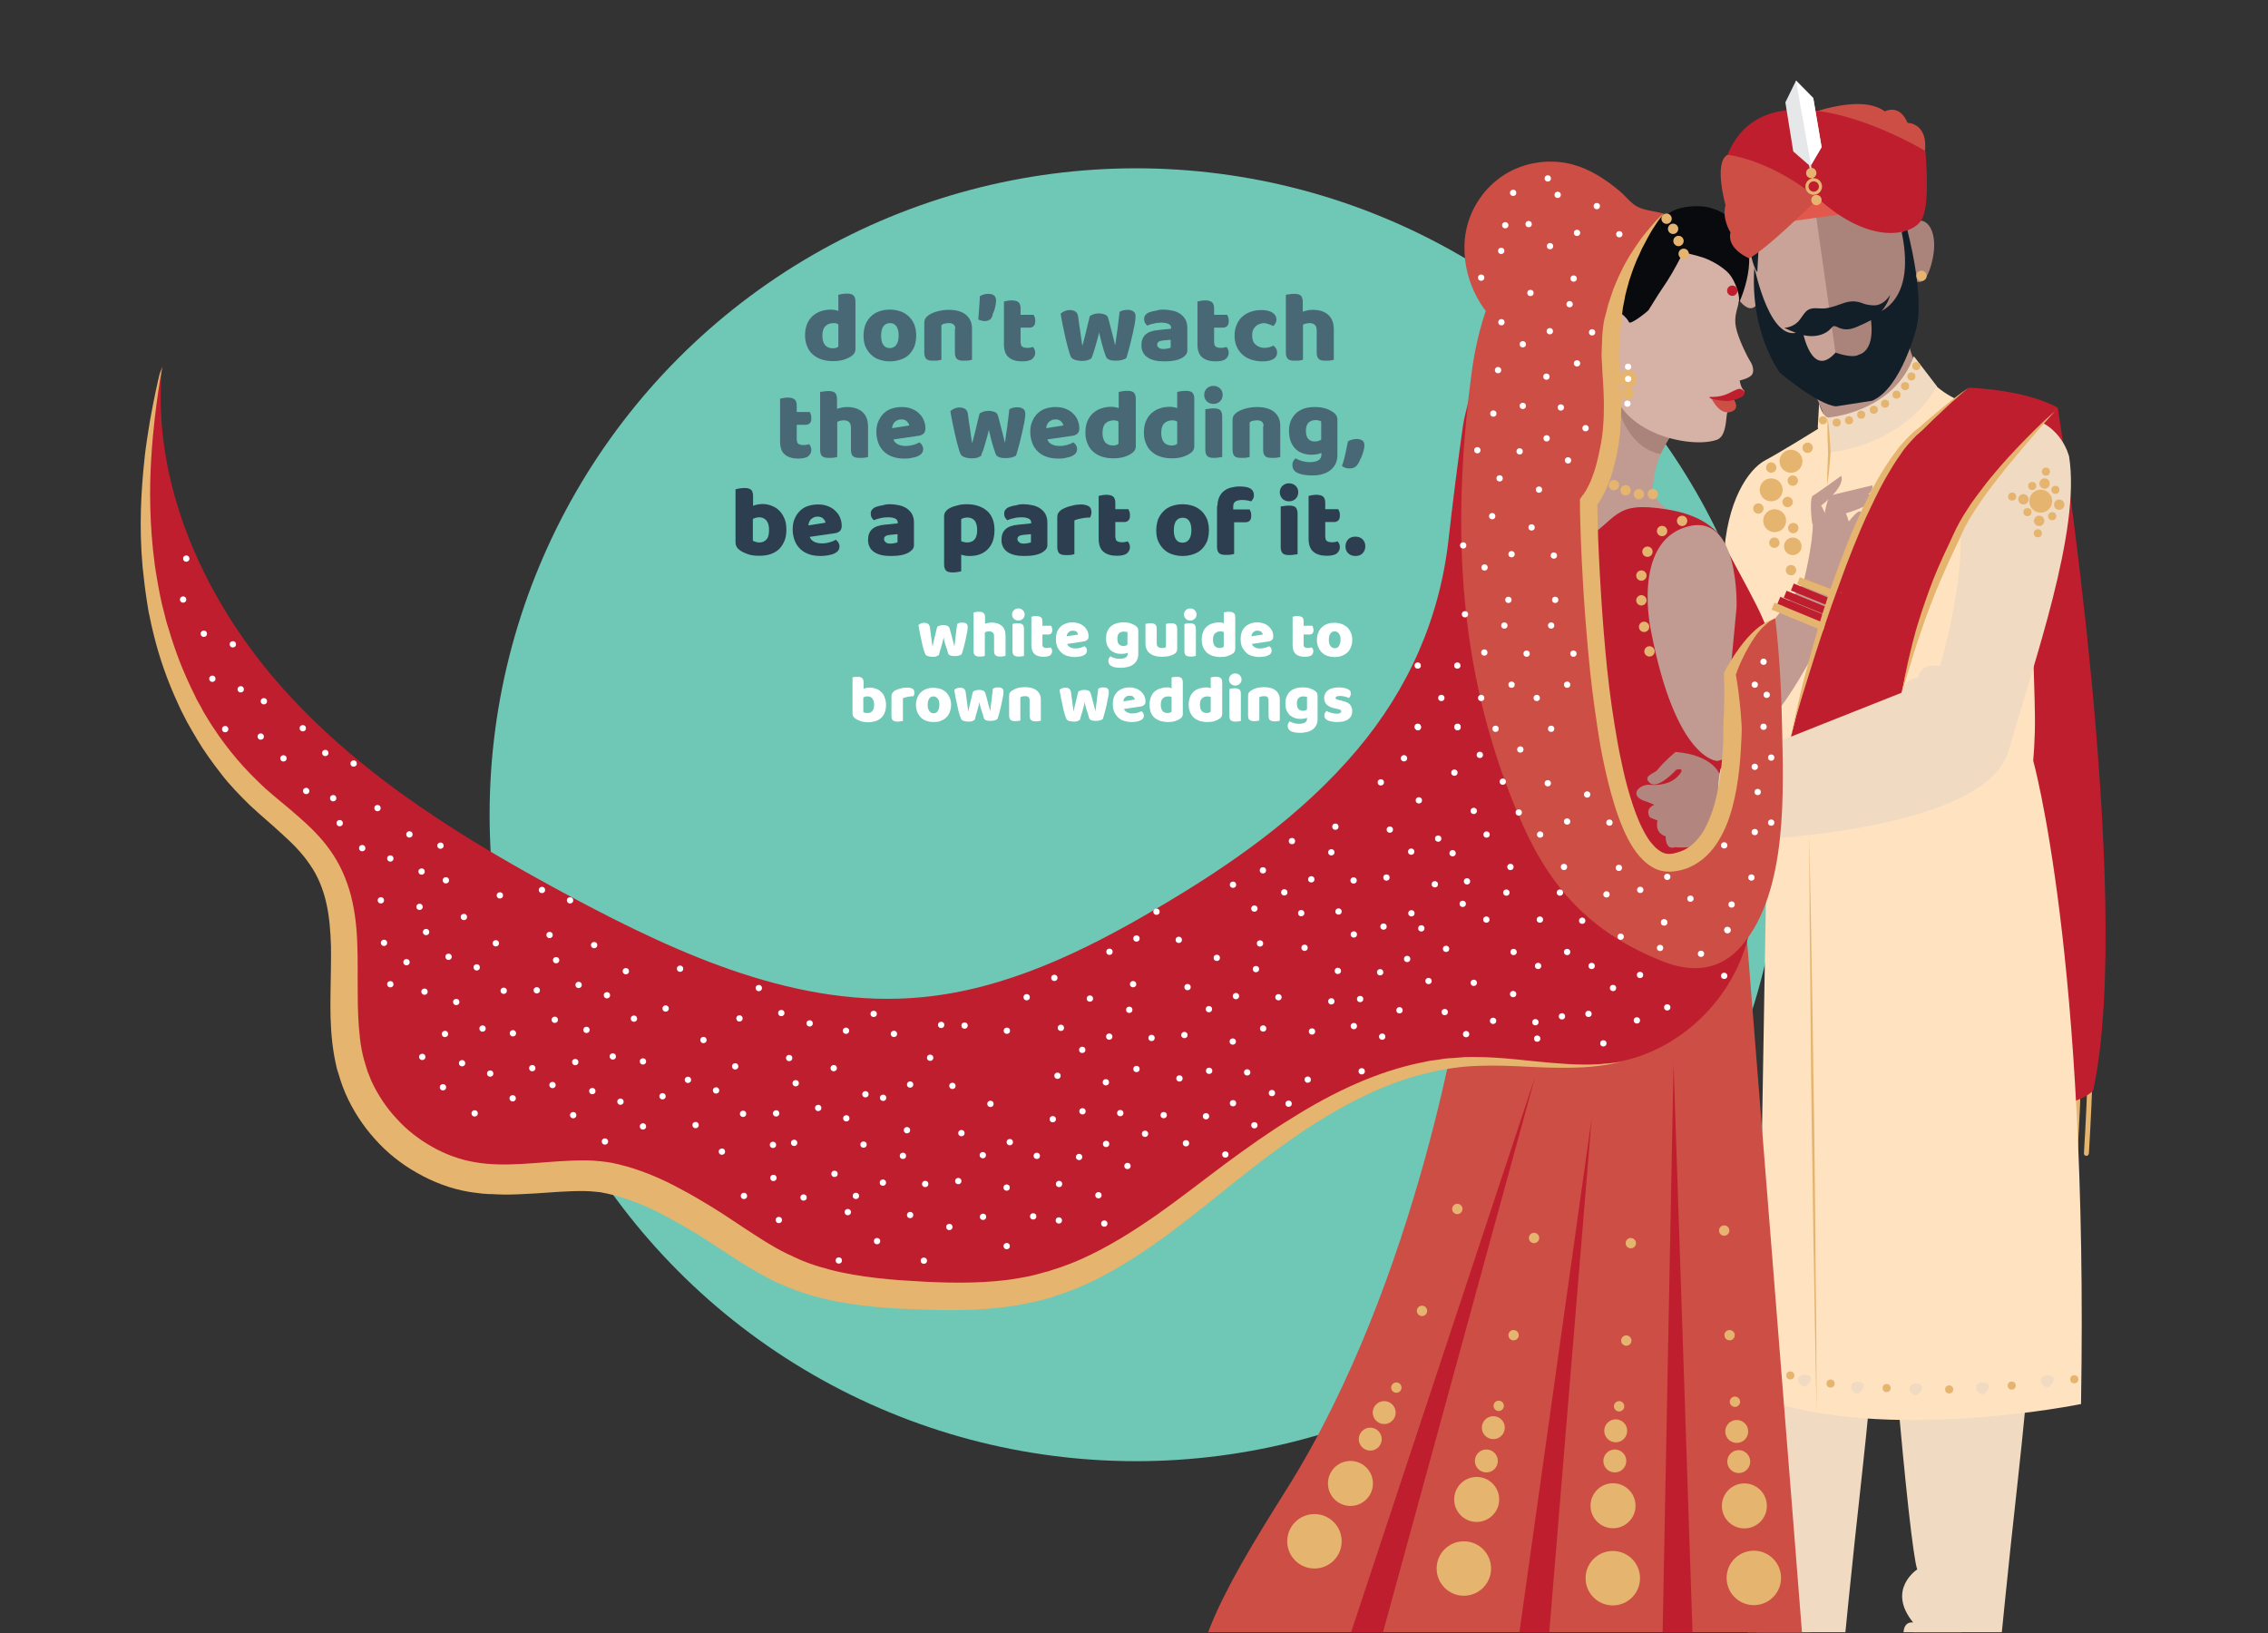 <?xml version="1.0" encoding="utf-8"?>
<!-- Generator: Adobe Illustrator 20.1.0, SVG Export Plug-In . SVG Version: 6.00 Build 0)  -->
<svg version="1.1" id="Layer_1" xmlns="http://www.w3.org/2000/svg" xmlns:xlink="http://www.w3.org/1999/xlink" x="0px" y="0px"
	 viewBox="0 0 1008 725.8" style="enable-background:new 0 0 1008 725.8;" xml:space="preserve">
<rect x="0" y="0" width="1008" height="725.8" fill="#333333" stroke="none"/>
<style type="text/css">
	.st0{fill:#6FC7B6;}
	.st1{fill:#E5B46E;}
	.st2{clip-path:url(#SVGID_2_);}
	.st3{fill:#B89187;}
	.st4{fill:#B2867E;}
	.st5{fill:#C9A398;}
	.st6{fill:#AA837B;}
	.st7{fill:#121F28;}
	.st8{clip-path:url(#SVGID_2_);fill:#BE1E2D;}
	.st9{fill:#F0DAC1;}
	.st10{clip-path:url(#SVGID_2_);fill:#FFE2BF;}
	.st11{clip-path:url(#SVGID_2_);fill:#CC4E45;}
	.st12{clip-path:url(#SVGID_2_);fill:#C19B91;}
	.st13{clip-path:url(#SVGID_2_);fill:#AA837B;}
	.st14{fill:#D6B1A5;}
	.st15{fill:#CC4E45;}
	.st16{fill:#BE1E2D;}
	.st17{fill:#080A0E;}
	.st18{clip-path:url(#SVGID_2_);fill:#82364A;}
	.st19{clip-path:url(#SVGID_2_);fill:#F0DAC1;}
	.st20{clip-path:url(#SVGID_2_);fill:#B2867E;}
	.st21{fill:#C19B91;}
	.st22{fill:#C19A91;}
	.st23{clip-path:url(#SVGID_2_);fill:#121F28;}
	.st24{clip-path:url(#SVGID_2_);fill:#E2584D;}
	.st25{fill:#E6E7E8;}
	.st26{fill:#FFFFFF;}
	.st27{fill:#9E0918;}
	.st28{fill:none;stroke:#E5B46E;stroke-width:3.354;stroke-miterlimit:10;}
	.st29{fill:none;stroke:#BE1E2D;stroke-width:3.354;stroke-miterlimit:10;}
	.st30{fill:#486876;}
	.st31{fill:#2C3E50;}
</style>
<circle class="st0" cx="504.9" cy="362.1" r="287.3"/>
<circle class="st1" cx="885.5" cy="520.5" r="10"/>
<g>
	<defs>
		<rect id="SVGID_1_" x="1.9" y="-1.2" width="1006.1" height="726.6"/>
	</defs>
	<clipPath id="SVGID_2_">
		<use xlink:href="#SVGID_1_"  style="overflow:visible;"/>
	</clipPath>
	<g class="st2">
		<g>
			<path class="st3" d="M798.4,155.2l17.6,42c0,0,23.3,12.5,42.3-15.4l-9.2-25.9l-4.9-19.4L798.4,155.2z"/>
			<path class="st4" d="M803.4,167c0,0,15.4,32.7,40.2-13.9L803.4,167z"/>
			<g>
				<g>
					<path class="st5" d="M781.5,133.9c0,0-3.1,9.5-11.5-4.8c-8.5-14.3-3-24.3,8.8-14.9L781.5,133.9z"/>
				</g>
				<path class="st5" d="M845.1,78.8c1.4,16.9,4.2,41.1,5.4,52.9c1.3,12.4-3.6,17.3-5.5,20.2c-2.1,3.1-6.4,8.3-11.2,12
					c-3.7,2.8-8.4,4.5-10.2,4.7c-10,1.1-24.5,1-33.1-11.7c-7.5-11.1-10.6-16.5-11.1-34.9c-0.3-13.2-9.4-27.7-7.7-33.6
					c1.6-5.4,5.4-13.5,9.9-17c7.1-5.6,39.4-11.5,47.8-8.3C835.8,65.5,844.8,74.4,845.1,78.8z"/>
				<path class="st6" d="M849.5,123.3c0,0,5.9,8.1,9.4-8c3.5-16.1-6.3-22.9-12.2-11.8L849.5,123.3z"/>
			</g>
			<path class="st7" d="M842.9,103c0,0,2.2,4.9,2.5,6.4c0,0,1.7-3.6,2.4-7.5L842.9,103z"/>
			<path class="st7" d="M778.2,113.3c0,0,1,5.2,2.8,7.7l0.6-10.5L778.2,113.3z"/>
		</g>
	</g>
	<g class="st2">
		<g>
			<g>
				<path class="st1" d="M927.3,513.7C927.2,513.7,927.2,513.7,927.3,513.7c-0.7,0-1.2-0.6-1.1-1.2c0-0.2,1.1-17.7,1.5-30.9
					c0-0.6,0.5-1.1,1.1-1.1c0.6,0,1.1,0.5,1.1,1.1c-0.4,13.3-1.5,30.8-1.5,31C928.3,513.3,927.8,513.7,927.3,513.7z"/>
			</g>
			<g>
				<path class="st1" d="M922.2,514.3C922.2,514.3,922.2,514.3,922.2,514.3c-0.7,0-1.2-0.6-1.1-1.2c0-0.2,1.1-17.7,1.5-30.9
					c0-0.6,0.5-1.1,1.1-1.1c0.6,0,1.1,0.5,1.1,1.1c-0.4,13.3-1.5,30.8-1.5,31C923.3,513.8,922.8,514.3,922.2,514.3z"/>
			</g>
		</g>
	</g>
	<path class="st8" d="M914.6,181.3c0,0,34.3,217.6,15.7,303.4c0,0-11.2,11.9-32.8,1.5l-11.2-251.9l6-43.2L914.6,181.3z"/>
	<g class="st2">
		<path class="st1" d="M884.7,732.3c0,0-7.3,4.2-11.4,0.6c-4.1-3.6,4.2-11.9-10.9-10.1c0,0-4.1,0.1-3.4-3.8c0,0-6.1-1.4-13.8,15.6
			c-15.3,10.9-26.9,20.1-46.5,21.6c0.3,0,13.5,13.4,15.5,14.8c6.3,4.4,10.3,8.2,18.7,6.4c6.6-1.3,30.9-3.2,37.9-21
			c0.8-2,2.1-1.9,7-4.8C881.9,749.1,889.5,747.1,884.7,732.3z"/>
		<g>
			<g>
				<path class="st9" d="M894.6,451.2l-29.7-14.4l-24.4,7.2c0,0-6.7,13.8-5.7,43.7c2.2,71.2,13.8,200.2,17.3,209.8
					c0,0-13.8,8.9-1.8,23.6c0,0-4.6-1-4.3,5.7c0.2,5.4,5.9,8.6,5.9,8.6s19.4,13.6,36.3,5.1c0,0,4.2-43.3,8.6-82.5
					c4.4-39.2,12.4-129.2,11.9-137.3c3.6-29.7-6.5-60.5-5.6-46.1L894.6,451.2z"/>
			</g>
		</g>
		<g>
			<path class="st1" d="M817.3,728.9c0,0-7.3,4.2-11.4,0.6c-4.1-3.6,4.2-11.9-10.9-10.1c0,0-4.1,0.1-3.4-3.8c0,0-6.1-1.4-13.8,15.6
				c0,0-19.7,14-24.2,17.6c-5.1,4-11.2,10.3-8.6,15.6c3.6,7.2,10.5,11.7,20.4,9.7c6.6-1.3,30.9-3.2,37.9-21c0.8-2,2.1-1.9,7-4.8
				C814.6,745.7,822.2,743.7,817.3,728.9z"/>
			<g>
				<g>
					<path class="st9" d="M825.3,448.9l-29.7-14.4l4.8,7.2c0,0-6.7,13.8-5.7,43.7c2.2,71.2-15.4,200.2-11.9,209.8
						c0,0-15.2,8.9-3.3,23.6c0,0-3.1-1-2.8,5.7c0.2,5.4,5.9,8.6,5.9,8.6s19.4,13.6,36.3,5.1c0,0,4.2-43.3,8.6-82.5
						c4.4-39.2,12.4-129.2,11.9-137.3c3.6-29.7-6.5-60.5-5.6-46.1L825.3,448.9z"/>
				</g>
			</g>
		</g>
	</g>
	<path class="st10" d="M903.4,337.1c0,0,24.9,87.3,21.5,286.9c0,0-86.7,17.8-143.8-2.9l4.5-265.3l80.5-30.6L903.4,337.1z"/>
	<path class="st10" d="M811.7,360.9c0,0,71.7,25.6,91.9-22.5c0,0,1-9.6,0.8-20.8c-0.1-8.1-0.6-22.2-0.6-22.2l-25.4,15.9L811.7,360.9
		z"/>
	<path class="st10" d="M808,190.6c0,0-16.2,10.1-23.5,14s-17.3,17.9-18.4,44.2s23.1,86.8,23.1,86.8l85.7-23.1l11.2-89.4l11.9-38
		c0,0-26.8-2.2-39.1-15.1l-30.7,22.9L808,190.6z"/>
	<path class="st11" d="M775,399.7c0,0,22.4,280.6,29.1,366.7c0,0-42.6,25.9-121.9,26.8c-183.8,2.3-169.9-36.9-110.7-130.8
		c59.3-93.9,78.3-221.4,78.3-221.4L775,399.7z"/>
	<path class="st8" d="M715.7,472.5c1.7-0.2,3.4-0.5,5-0.9c30-6.3,54.4-33.3,57.8-63.8c3-27.1-12.5-30-33.8-35.1
		c-14.4-3.5-28.9-6.9-43.3-10.4l-22.4-82.7c0,0-24.6-117-24.6-117c1.5,7.1-3.2,19.5-4.2,26.7c-2.4,16.8-4.5,33.7-6.4,50.4
		c-3.9,35.1-17.9,66.6-40.7,93.6c-24.6,29.2-56.6,51.5-89.6,70.8c-32.1,18.9-66.7,35.6-103.8,39.1c-54.5,5.2-107.2-18.6-155.5-44.4
		c-46.5-24.9-92.5-52.9-127.8-92.1s-59.2-91.4-54.4-143.9c-7.1,33.3-9.9,67.8-4,101.3s21,65.9,45.8,89.1
		c10.6,9.9,23.2,18.4,30.6,30.9c15.6,26.3,3.7,60.4,11.7,89.9c6.6,24.3,27.8,43.9,52.5,48.7c17.6,3.4,34.9-0.6,52.4-0.3
		c17.4,0.3,35.3,9.7,50,18.5c13.1,7.9,25.3,17.5,39.3,23.7c17.9,7.9,37.8,9.9,57.3,10.8c18.2,0.9,36.7,0.9,54.3-3.6
		c29.4-7.5,54.1-27,78-45.7c33.2-25.8,69.5-52.1,111.5-54.6C672.9,470.4,694.7,475.5,715.7,472.5z"/>
	<path class="st12" d="M734.3,218.8c0,0,3.1,5.7,7.6,7.8c0,0-2.8-0.3-6.3-0.8c-5.6-0.7-13.9-0.7-21.7,6.5c-1.4,1.3-3.6,3.5-5.5,5
		c0,0-7.5,6.3-12,6.3l9.8-33.9L734.3,218.8z"/>
	<path class="st12" d="M720.5,161.5c0,0-11.3,43-18.1,56.5c0,0-0.8,6.5,2.8,9.8c7.8,7,24,9.2,30.1-1.7c0,0-4.3-16.4,7.9-33.5
		L720.5,161.5z"/>
	<path class="st13" d="M717.3,173.6c0,0,2.9,24.7,20.7,28.2c0,0,3.5-6.7,3.9-7L717.3,173.6z"/>
	<g class="st2">
		<path class="st14" d="M769.5,120.6c0,0,4.7,6.7,3.4,13.4c-0.8,3.6-2.4,6.9-1.3,11.8c1.1,5,5.1,13,6.3,14.8c1.2,1.8,2,4.9,0.4,6.3
			c-1.6,1.5-5.1,2.2-5.1,2.2s0.5,3.5,2,4.5c0,0,1.2,2.4-4.9,3.9c0,0,2.2,2.4,0.3,4.2c0,0-2.9-0.8-3.2,3.2c-0.4,4-0.9,9.2-4.2,10.5
			c-11.8,4.4-47.9-3.1-47.3-30c0,0-9.2,5.6-10.9-17c-1.7-22.7,17.6-10,19.3-5.3c0,0,0.5-24.2,13.1-31.6
			C749.7,104.1,767.3,113.9,769.5,120.6z"/>
		<path class="st15" d="M770.6,182.4c0,0-5.2,4.1-10.1-5.6l1.8,0l7.9,0.6C770.3,177.4,773.1,180.5,770.6,182.4z"/>
		<path class="st16" d="M775.2,173.8c0,0-1.5-1.1-2.1-1c-3.3,0.5-5.3,3.7-12.7,3.6c0,0-1.3,0-0.3,0.6c1,0.5,7,1.7,9.4,1
			C769.5,177.9,776.4,177,775.2,173.8z"/>
		<path class="st17" d="M738.4,99.1c-0.4,1.4-0.3,3.1,0.3,5c1.1,3.5,4.4,5.9,7.8,7.3c3.4,1.4,7.1,1.9,10.5,3.1
			c3.8,1.3,8.7,4.1,11.5,7.2c2.4,2.7,5.7,10.4,3.9,14c0,0,9.7-19.3,2.2-32.1c-3.4-5.8-9-10.1-15.6-11.5
			C752.8,90.8,740.3,92,738.4,99.1z"/>
		<path class="st17" d="M747.6,113.1c-2.7,5.4-5.7,10.7-9.2,15.7c-2,2.9-3.8,6.1-5.7,9c-0.6,0.8-8.1,6.7-8.7,5.4
			c0,0-2.1-5.1-11.9-7.8c-2.3-6.4-3.2-14.1-1.7-20.8c2.7-12.4,14.9-18.5,26.9-18.1c4.6,0.2,9.3,1.4,12.5,4.7
			c0.7,0.7,1.3,1.5,1.4,2.5c0.1,0.9-0.2,1.7-0.6,2.5C749.8,108.4,748.7,110.8,747.6,113.1z"/>
	</g>
	<path class="st8" d="M767.2,243.7c0,0-2.2-13.4-26.3-17.3s-21.2,3.9-38,14.5l-2.8,92.8l41.4,60.9l32.4-17.3c0,0,10.3-62.1,13-84.2
		C788.4,281.5,782.8,272.8,767.2,243.7z"/>
	<path class="st12" d="M733.7,280c0,0-8.4-38.6,15.7-45.8c24-7.3,22.4,35.8,22.4,35.8l-2.8,29.6l32.4-40.2c0,0,4.3-16.8,4.3-26.5
		c0.1-11.6,19.7,7.8,19.7,7.8s-7,17.9-8.7,25.7S789,332,763.3,338.2C763.3,338.2,744.8,338.2,733.7,280z"/>
	<path class="st18" d="M725.3,117.9c0,1.4-1.7,3.4-2.9,3.4c-1.2,0-2.7-1.5-2.7-3c0-1.4,1.5-2.2,2.7-2.2
		C723.6,116.1,725.3,116.4,725.3,117.9z"/>
	<path class="st19" d="M804.8,612.8c0,1.4-1.7,3.4-2.9,3.4s-2.7-1.5-2.7-3c0-1.4,1.5-2.2,2.7-2.2S804.8,611.4,804.8,612.8z"/>
	<path class="st19" d="M828.3,615.9c0,1.4-1.7,3.4-2.9,3.4s-2.7-1.5-2.7-3c0-1.4,1.5-2.2,2.7-2.2S828.3,614.4,828.3,615.9z"/>
	<path class="st19" d="M854.3,616.7c0,1.4-1.7,3.4-2.9,3.4s-2.7-1.5-2.7-3c0-1.4,1.5-2.2,2.7-2.2S854.3,615.3,854.3,616.7z"/>
	<path class="st19" d="M883.9,616.2c0,1.4-1.7,3.4-2.9,3.4s-2.7-1.5-2.7-3c0-1.4,1.5-2.2,2.7-2.2S883.9,614.7,883.9,616.2z"/>
	<path class="st19" d="M912.7,613.1c0,1.4-1.7,3.4-2.9,3.4s-2.7-1.5-2.7-3c0-1.4,1.5-2.2,2.7-2.2S912.7,611.6,912.7,613.1z"/>
	<path class="st19" d="M813,201.2c0,0-0.5-6.2-0.6-8.3c-0.1-1.8-0.2-7.3-0.2-7.3s29.4-2,38.4-27.3l10.2,13.3
		C860.8,171.6,849.6,196,813,201.2z"/>
	<path class="st10" d="M808.5,179.4l-0.6,10.3c0,0,0.9,8.4,5.2,11.6l-0.7-15.7C812.3,185.6,810,185,808.5,179.4z"/>
	<path class="st20" d="M763.8,343.2c0,0-3.5-7.8-19.1-9c0,0-4.5,3.6-8.3,8.2c-0.9,1.2-6.7,2.5-3.1,5.6c3.6,3.1,11.7-5.9,11.7-5.9
		s4.5-1.4,1.1,2.5s-8.7,4.5-13.1,4.2s-9.8,5-1.1,7.5l3.4,1.4c0,0-4.5,1.4-2,5.6l3.4,1.4c0,0-1.7,5.3,3.6,7c0,0-0.3,6.4,4.2,4.8
		c0,0,9.5,1.7,28.8-5.9l-2.8-21.8L763.8,343.2z"/>
	<g class="st2">
		<g>
			<path class="st9" d="M919.6,202.9c0,0-3.9-17.1-23.1-17.9c-19.2-0.8-26.3,31.7-25.2,52.3c1.1,20.6-6.9,52.3-9.1,58.8
				c0,0-8.2-2.3-9.7,5.2c0,0-5.3-0.6-7.5,6.7c0,0-78.3,30.1-80.3,33.7c0,0-5.3,22.2,7.1,31.9c0,0,110.6-2.9,121-40.2
				C903.8,294.7,924.9,235.8,919.6,202.9z"/>
		</g>
	</g>
	<path class="st11" d="M728,92c-45.7-8.5-68.3,30.3-74,74.1c-9.1,69.3-6.2,135.7,23,201c13.4,29.8,31.8,48.1,61.8,60.1
		c13.2,5.3,25.8,4.3,35.3-6.9c20.7-24.2,18.5-69,17.9-98.6c-0.3-15.6-1.2-31.4-3-46.9c-11.7,4.5-20.1,24.9-20.1,24.9
		s9.5,79.9-25.7,83.9S706.3,223,706.3,223s13.8-15.1,10-57.7c-3.8-42.6,23.3-70.3,23.3-70.3C736,93.9,731.2,93.6,728,92
		c-3-1.4-5.7-5.1-8.3-7.2c-6.1-5.1-13-9.6-20.7-11.7c-10.2-2.7-21.4-1.1-30.3,4.5s-15.3,15-17.2,25.4c-0.8,4.2-0.8,8.5-0.3,12.8
		c1.3,10.3,6.1,20.1,13.5,27.4"/>
	<g class="st2">
		<path class="st21" d="M813.6,234.7c0,0-3.2-8.8-4.2-10c0,0,10.9-8.3,8.9-13.2c0,0-11.5,8.3-12.6,8.8c-1.1,0.5-1.1,7.5-0.2,12.6
			L813.6,234.7z"/>
	</g>
	<g class="st2">
		<path class="st22" d="M819.4,233.3c0,0-1.8-5.5-2.6-7.2c0,0,16.4-4.3,15.4-10.4c0,0-17,4.1-18.4,4.4c-1.4,0.3-3.3,8.3-3.6,14.5
			L819.4,233.3z"/>
	</g>
	<g class="st2">
		<path class="st21" d="M823.2,236.5c0,0-2.1-6.9-2.8-8.4c0,0,14.7-3.9,13.8-9.3c0,0-15.3,3.7-16.5,3.9c-1.3,0.3-2.9,7.5-3.2,13
			L823.2,236.5z"/>
	</g>
	<g class="st2">
		<path class="st21" d="M825.5,239.7c0,0,0.9-5.1,0.9-6.7c0,0,14,3,15.6-2c0,0-14.4-3.4-15.5-3.7c-1.2-0.3-5.6,5-8.2,9.6
			L825.5,239.7z"/>
	</g>
	<path class="st8" d="M796,327.4c0,0,26.6-113.3,57.9-136.8c0,0,13.4-12.7,21.2-18.3c0,0,24.6,0.7,39.5,8.9c0,0-35.6,34.5-45.1,57
		c-3.1,7.3-14.7,27.2-24.4,69.7l-34.3,13.6L796,327.4z"/>
	<polygon class="st13" points="805,80.7 817.4,168.3 843.6,159.3 849.5,131 843.6,80.7 	"/>
	<path class="st23" d="M802.5,138.6c-1.2,1.3-2,2.9-3.2,4.2c-1.6,1.7-4,2.8-6.3,2.9c3.4,1.6,6.9,3.2,10.6,3.6
		c3.7,0.4,7.8-0.6,10.2-3.4c0.4-0.4,0.8-1,1.4-1c0.4,0,0.7,0.2,1.1,0.3c4.9,2.6,8.2,0.4,13.3-1.9c5.1-2.3,9.1-6.9,10.5-12.3
		c-1.5,2.4-3.8,4.5-6.7,4.7c-2.8,0.1-5-0.7-5-0.7c-7-2.9-10,1-16.9,2C808.5,137.5,805.1,135.9,802.5,138.6z"/>
	<path class="st23" d="M801.1,146.8c0,0,3.9,22.1,14.7,9.9c0,0,7.5,2.8,10.4,0.9c0,0,7.9-1.2,5-17.6c0,0,21.2-2.3,14-36.8l2.4-1.3
		c0,0,7.8,28.6,4.2,43.6c0,0-6.6,26.9-19.7,32.6l-16.1,2.5c-8.3-0.8-25-15-25-15s-13.3-17.8-11.3-46.5
		C780,119.1,786.9,155.2,801.1,146.8z"/>
	<polygon class="st24" points="789.9,99.2 832.2,93.3 808.1,75.2 	"/>
	<path class="st11" d="M800.3,52c0,0,25.8-11.1,37.4-2.5c0,0,6.5-3.6,10.1,5.1c0,0,10.6-0.1,7.2,16C855,70.6,808.8,61.2,800.3,52z"
		/>
	<path class="st11" d="M814.1,82.3c0,0-27.7,27.8-36.7,32.5c0,0-10.1-4.1-8.3-11.5c0,0-3.9-6-2.2-12.2c0,0-5.4-18.9,0.9-22.3
		c6.3-3.4,32.2,3.4,32.2,3.4L814.1,82.3z"/>
	<path class="st8" d="M767.8,68.8c0,0,19.6,1.8,42.2,21.1c22.5,19.3,40.6,14.6,44.3,7.3c3.7-7.2,1.4-30.1,1.4-30.1
		S785.6,24.6,767.8,68.8z"/>
	<g class="st2">
		<polygon class="st16" points="672.2,747.5 707.4,497 686.6,749.1 		"/>
	</g>
	<g class="st2">
		<polygon class="st16" points="595.4,740.8 682.2,478.8 609.3,745 		"/>
	</g>
	<g class="st2">
		<polygon class="st16" points="738.5,748.9 743.8,472.9 753,748.8 		"/>
	</g>
</g>
<polyline class="st25" points="806.6,84.3 804.9,73.4 809.6,65.4 805.9,43.6 798.2,35.8 798.3,35.7 793.5,45.5 797,67.3 804,73.4 
	806.6,84.3 "/>
<polygon class="st26" points="798.2,35.8 804.9,73.4 809.6,65.4 805.9,43.6 "/>
<circle class="st1" cx="806.1" cy="82.9" r="3.7"/>
<circle class="st16" cx="769.9" cy="129.2" r="2.3"/>
<circle class="st1" cx="854" cy="122.6" r="2.3"/>
<circle class="st1" cx="807.3" cy="88.9" r="2.3"/>
<circle class="st1" cx="805" cy="76.9" r="2.3"/>
<circle class="st16" cx="806.1" cy="82.9" r="2.3"/>
<path class="st27" d="M409.9,443.3"/>
<path class="st27" d="M705.3,388"/>
<g>
	<path class="st1" d="M72.2,162.8c0,0-0.2,0.9-0.5,2.7c-0.2,0.9-0.3,2-0.6,3.4c-0.2,1.3-0.4,2.9-0.7,4.6c-1,7-2.4,17.3-3.2,30.4
		c-0.8,13.1-0.8,29.2,1.6,47.2c0.3,2.2,0.7,4.5,1.1,6.8c0.4,2.3,0.8,4.7,1.3,7c0.5,2.4,1,4.8,1.7,7.2c0.3,1.2,0.6,2.4,0.9,3.6
		c0.3,1.2,0.7,2.4,1.1,3.6c1.4,4.9,3.1,9.8,5,14.8c1,2.4,2,5,3.1,7.4c0.6,1.2,1.1,2.5,1.7,3.7c0.6,1.2,1.2,2.5,1.8,3.7l0.9,1.9
		l1,1.8c0.7,1.2,1.4,2.4,2,3.7c1.5,2.4,2.9,4.9,4.5,7.2c3.1,4.8,6.7,9.5,10.5,14c3.8,4.5,8.1,8.8,12.5,12.9c4.6,4.1,9.6,8,14.6,12.4
		c5,4.4,10.1,9.2,14.3,15.2c4.3,6,7.3,12.9,9.2,20.1c1.8,7.1,2.6,14.4,2.8,21.6c0.3,7.2,0.1,14.3,0.2,21.3c0,7,0.2,13.9,1,20.6
		c0.4,3.4,1,6.6,1.9,9.8l0.2,0.6l0.1,0.3c-0.1-0.3,0,0.1,0,0.1l0.4,1.3l0.8,2.6c0.3,0.8,0.6,1.5,0.9,2.2c0.3,0.7,0.5,1.4,0.9,2.2
		c2.8,6,6.5,11.6,11.1,16.5c4.5,5,9.9,9.2,15.8,12.5c5.8,3.3,12.3,5.7,18.8,6.8c6.8,1.2,13.7,1.2,21,0.8c7.3-0.4,14.8-1.2,22.7-1.5
		c3.9-0.1,7.9-0.2,12.2,0.3l1.7,0.2l1.6,0.2c1,0.2,2.1,0.3,3.1,0.6c1,0.2,2,0.4,3,0.7l3,0.8c7.8,2.3,15.2,5.5,22.1,9.2
		c3.5,1.8,6.9,3.7,10.2,5.7l2.5,1.5l2.5,1.5c1.6,1,3.3,2.1,4.9,3.1c6.4,4.2,12.6,8.4,18.7,12.2c3.1,1.9,6.2,3.7,9.3,5.2
		c0.8,0.4,1.6,0.8,2.4,1.1l1.2,0.6c0,0,0.3,0.1,0.2,0.1l0.3,0.1l0.6,0.3c0.8,0.4,1.7,0.7,2.5,1.1l2.3,0.9c3.2,1.2,6.6,2.2,10,3.1
		c3.4,0.9,6.8,1.6,10.3,2.2c7,1.2,14.1,2,21.2,2.5c14.4,1,28.5,1.6,42.1,0.4c3.4-0.3,6.7-0.7,10-1.3c3.3-0.5,6.6-1.2,9.7-2.1
		l2.5-0.7l1.3-0.3l1.1-0.4c1.5-0.5,3-1,4.6-1.5c1.5-0.6,3.1-1.1,4.6-1.7c1.5-0.6,3-1.3,4.5-1.9c12-5.4,23-12.4,33.5-19.7
		c10.5-7.4,20.4-15.2,30.2-22.5c9.9-7.3,19.6-14.2,29.4-20.2c9.7-6.1,19.4-11.4,29.1-15.6c9.6-4.2,19.2-7.3,28.4-9.2
		c1.1-0.2,2.3-0.5,3.4-0.7c1.1-0.3,2.3-0.3,3.4-0.5c1.1-0.2,2.2-0.3,3.3-0.5c0.6-0.1,1.1-0.2,1.7-0.2c0.5-0.1,1.1-0.1,1.6-0.1
		c2.2-0.2,4.3-0.3,6.4-0.5c2.2,0,4.1-0.1,6.2,0c8.1,0.1,15.4,0.9,22,1.6c6.6,0.7,12.4,1.2,17.5,1.5c5.1,0.3,9.5,0.3,13,0.1
		c3.5-0.2,6.2-0.5,8-0.7c1.8-0.3,2.7-0.4,2.7-0.4s-0.9,0.2-2.7,0.6c-1.8,0.4-4.5,0.9-8,1.3c-7.1,0.9-17.6,1-30.8,0.3
		c-6.6-0.3-13.9-0.7-21.7-0.4c-7.9,0.2-16.3,1.4-25,3.7c-17.5,4.4-36,13.7-54.5,26.2c-9.3,6.3-18.6,13.3-28.1,20.9
		c-9.5,7.6-19.3,15.6-29.9,23.5c-10.6,7.8-22,15.5-34.7,21.6c-1.6,0.7-3.2,1.5-4.9,2.2c-1.6,0.7-3.3,1.4-5,2
		c-1.7,0.7-3.5,1.2-5.2,1.8l-1.3,0.5l-1.2,0.4l-2.5,0.7c-3.6,1.1-7.1,1.8-10.8,2.5c-3.6,0.7-7.3,1.2-10.9,1.6
		c-14.7,1.5-29.4,1-44.1,0.3c-7.4-0.4-14.9-1.1-22.5-2.3c-7.6-1.2-15.2-3-22.7-5.7l-2.9-1.1c-0.9-0.4-1.7-0.7-2.6-1.1l-0.6-0.3
		l-0.3-0.1l-0.5-0.2l-1.4-0.6c-0.9-0.4-1.8-0.8-2.7-1.3c-3.6-1.8-7-3.7-10.3-5.7c-6.6-4-12.9-8.3-19.1-12.3c-1.6-1-3-1.9-4.6-2.9
		l-2.4-1.4l-2.4-1.4c-3.2-1.9-6.4-3.6-9.6-5.3c-6.4-3.4-13-6.2-19.7-8.1l-2.5-0.7c-0.8-0.2-1.7-0.4-2.5-0.6
		c-0.8-0.2-1.7-0.3-2.5-0.5l-1.2-0.2l-1.2-0.1c-3.2-0.4-6.8-0.4-10.4-0.3c-7.2,0.2-14.7,1-22.4,1.3c-3.9,0.2-7.8,0.3-11.8,0.1
		c-1-0.1-2-0.1-3-0.1l-3-0.2l-3.2-0.4c-0.6-0.1-1-0.1-1.5-0.2l-1.4-0.2c-8.2-1.4-16-4.4-23-8.4c-7.1-4-13.5-9.1-18.8-15.1
		c-5.4-6-9.8-12.8-13-20.1c-0.8-1.9-1.6-3.9-2.2-5.8l-0.8-2.6l-0.4-1.3l-0.2-0.5l-0.1-0.4l-0.2-0.7c-0.9-3.8-1.6-7.7-2-11.4
		c-0.9-7.6-0.9-15-0.8-22.1c0.1-7.2,0.3-14.1,0.2-20.8c-0.2-6.7-0.7-13.2-2.1-19.3c-1.4-6.1-3.7-11.8-7.1-16.7
		c-3.3-5-7.7-9.5-12.4-13.7c-4.6-4.3-9.6-8.4-14.3-12.8c-4.7-4.6-9.2-9.2-13-14.2c-3.9-5-7.5-10-10.6-15.2c-1.6-2.6-3-5.2-4.5-7.8
		c-0.7-1.3-1.3-2.6-2-3.9c-0.3-0.7-0.7-1.3-1-2c-0.3-0.7-0.6-1.3-0.9-2c-4.9-10.5-8.5-21-11-31.3c-0.3-1.3-0.6-2.5-0.9-3.8
		c-0.3-1.3-0.5-2.6-0.8-3.8c-0.6-2.5-0.9-5-1.3-7.4c-0.4-2.5-0.7-4.9-1-7.3c-0.3-2.4-0.5-4.7-0.8-7.1c-1.7-18.6-0.6-34.8,0.8-48
		c0.3-3.3,0.8-6.4,1.2-9.3c0.5-2.9,0.9-5.7,1.3-8.2c0.9-5.1,1.8-9.4,2.5-12.8c0.7-3.5,1.4-6.1,1.8-7.9
		C72,163.7,72.2,162.8,72.2,162.8z"/>
</g>
<g>
	<path class="st1" d="M789,274.7l-1.8,1c-0.6,0.3-1.1,0.8-1.6,1.2c-0.5,0.4-1,0.9-1.5,1.3c-0.5,0.5-1,0.9-1.4,1.4
		c-0.4,0.5-0.9,1-1.3,1.5l-1.2,1.6c-0.4,0.5-0.7,1.1-1.1,1.7c-0.4,0.5-0.7,1.1-1.1,1.7c-0.3,0.6-0.7,1.1-1,1.7l-1,1.8l-0.9,1.8
		c-0.3,0.6-0.6,1.2-0.9,1.8c-0.6,1.2-1.1,2.4-1.6,3.7c-0.3,0.6-0.5,1.2-0.7,1.9c-0.2,0.6-0.5,1.2-0.7,1.8l0.2-1.3
		c1,5.6,1.7,11.2,2.2,16.9c0.2,2.8,0.5,5.7,0.5,8.5c-0.1,2.8-0.2,5.7-0.4,8.5c-0.3,5.7-0.9,11.4-1.9,17.1c-1,5.7-2.4,11.4-4.7,16.9
		c-1.2,2.8-2.6,5.5-4.3,8c-1.8,2.6-3.9,5-6.5,7c-2.6,2-5.6,3.6-8.8,4.4c-3,0.8-6.8,1.3-10.6,0c-3.5-1.3-6.2-3.7-8.3-6.1
		c-2.1-2.4-3.7-5.1-5.1-7.7c-2.7-5.3-4.7-10.7-6.3-16.2c-1.7-5.5-3-11-4.2-16.5c-1.2-5.5-2.2-11.1-3-16.6
		c-1.7-11.1-3.1-22.2-4.1-33.4c-1-11.1-1.9-22.3-2.5-33.5c-0.3-5.6-0.6-11.2-0.8-16.7c-0.2-5.6-0.4-11.2-0.4-16.8l0-1.3l1-1.4
		l0.4-0.5l0.5-0.7c0.3-0.5,0.7-1,1-1.6c0.6-1.1,1.2-2.3,1.7-3.4c0.5-1.2,1-2.4,1.4-3.7c0.5-1.2,0.8-2.5,1.2-3.8
		c0.7-2.6,1.3-5.2,1.8-7.9c0.1-0.7,0.3-1.3,0.4-2l0.3-2c0.2-1.4,0.4-2.7,0.5-4.1l0.3-4.1c0.1-1.4,0.1-2.7,0.1-4.1
		c0.1-2.7,0-5.5-0.1-8.3c-0.1-2.8-0.3-5.5-0.5-8.3l-0.2-4.4c-0.1-1.4-0.2-2.8-0.2-4.3l0.2-4.5c0.1-1.5,0-3,0.2-4.5
		c0.1-1.5,0.3-2.9,0.5-4.4c0.2-1.5,0.6-2.9,1-4.3c0.4-1.4,0.7-2.9,1.1-4.3l1.4-4.2c0.2-0.7,0.5-1.4,0.7-2.1l0.8-2
		c0.6-1.3,1.1-2.7,1.7-4l1.9-3.9c0.6-1.3,1.4-2.5,2.1-3.8l1.1-1.9l1.2-1.8c0.8-1.2,1.5-2.4,2.4-3.6c1.6-2.4,3.4-4.6,5.3-6.8
		c1.8-2.2,3.8-4.3,5.9-6.2c-1.7,2.2-3.3,4.6-4.8,7c-1.5,2.4-2.8,4.9-4.1,7.4c-0.7,1.2-1.2,2.5-1.8,3.8l-0.9,1.9l-0.8,1.9
		c-1.1,2.6-1.9,5.2-2.8,7.8c-0.4,1.3-0.7,2.7-1.1,4l-0.5,2c-0.2,0.7-0.3,1.3-0.4,2l-0.8,4c-0.2,1.4-0.3,2.7-0.5,4.1
		c-0.2,1.4-0.4,2.7-0.4,4.1c-0.1,1.4-0.3,2.7-0.4,4c-0.2,1.4-0.3,2.7-0.3,4l-0.2,4c0,1.4,0.1,2.8,0.2,4.2l0.2,4.1
		c0.2,2.9,0.4,5.8,0.5,8.7c0,2.9,0.2,5.8,0.1,8.7c0,1.5-0.1,2.9-0.1,4.4l-0.3,4.4c-0.1,1.5-0.3,2.9-0.5,4.4l-0.3,2.2
		c-0.1,0.7-0.3,1.5-0.4,2.2c-0.5,2.9-1.2,5.8-2,8.7c-0.4,1.4-0.8,2.9-1.4,4.3c-0.5,1.4-1.1,2.8-1.7,4.2c-0.6,1.4-1.3,2.8-2.1,4.1
		c-0.4,0.7-0.8,1.4-1.2,2c-0.5,0.7-0.9,1.3-1.6,2.2l1-2.7c0.1,5.5,0.2,11.1,0.4,16.6c0.2,5.5,0.5,11.1,0.8,16.6
		c0.6,11.1,1.4,22.1,2.4,33.1c1,11,2.3,22,4.1,32.9c0.9,5.4,1.8,10.9,3,16.2c1.1,5.4,2.4,10.7,4,15.9c1.6,5.2,3.4,10.3,5.8,14.8
		c1.2,2.3,2.5,4.5,4.1,6.2c1.5,1.8,3.3,3.2,5,3.8c1.5,0.6,3.6,0.5,5.9-0.2c2.2-0.6,4.2-1.6,6-3c1.8-1.4,3.4-3.2,4.8-5.2
		c1.4-2,2.5-4.3,3.5-6.7c2-4.8,3.3-9.9,4.2-15.2c0.9-5.3,1.5-10.7,1.8-16.1c0.2-2.7,0.2-5.4,0.2-8.2c0-2.7,0.2-5.5,0.3-8.2
		c0.2-5.5,0.2-11,0-16.5l0-0.8l0.2-0.4c0.3-0.7,0.7-1.3,1-1.9c0.3-0.6,0.7-1.2,1.1-1.8c0.7-1.2,1.5-2.4,2.2-3.6
		c0.4-0.6,0.8-1.2,1.2-1.7l1.2-1.7l1.3-1.7c0.4-0.6,0.9-1.1,1.3-1.6c0.4-0.5,0.9-1.1,1.4-1.6c0.5-0.5,0.9-1,1.4-1.5l1.5-1.4
		c0.5-0.5,1.1-0.9,1.6-1.3c0.5-0.5,1.1-0.8,1.7-1.2c0.6-0.4,1.1-0.8,1.8-1.1c0.6-0.3,1.2-0.7,1.9-0.9L789,274.7z"/>
</g>
<circle class="st1" cx="740.7" cy="97.2" r="2.3"/>
<circle class="st1" cx="743.6" cy="101.7" r="2.3"/>
<circle class="st1" cx="746" cy="107.1" r="2.3"/>
<circle class="st1" cx="748.3" cy="112.8" r="2.3"/>
<circle class="st1" cx="723.6" cy="168.4" r="3.9"/>
<circle class="st1" cx="723.3" cy="174.9" r="2.8"/>
<circle class="st26" cx="723.6" cy="168.4" r="1.4"/>
<circle class="st26" cx="723.3" cy="179.4" r="1.4"/>
<circle class="st26" cx="723.6" cy="163" r="1.4"/>
<circle class="st26" cx="709.7" cy="91.6" r="1.4"/>
<circle class="st26" cx="719.7" cy="104.1" r="1.4"/>
<circle class="st26" cx="700.9" cy="103.5" r="1.4"/>
<circle class="st26" cx="692.3" cy="86.6" r="1.4"/>
<circle class="st1" cx="717.3" cy="215.6" r="2.3"/>
<circle class="st1" cx="722.5" cy="217.9" r="2.3"/>
<circle class="st1" cx="728.4" cy="219.6" r="2.3"/>
<circle class="st1" cx="734.6" cy="219.6" r="2.3"/>
<circle class="st1" cx="747.6" cy="231.5" r="2.3"/>
<circle class="st1" cx="738.7" cy="236" r="2.3"/>
<circle class="st1" cx="732.2" cy="245.2" r="2.3"/>
<circle class="st1" cx="729.5" cy="255.8" r="2.3"/>
<circle class="st1" cx="729.5" cy="266.8" r="2.3"/>
<circle class="st1" cx="730.7" cy="278.6" r="2.3"/>
<circle class="st1" cx="733.1" cy="289.5" r="2.3"/>
<circle class="st1" cx="796" cy="205" r="5.1"/>
<circle class="st1" cx="787.2" cy="217.7" r="5.1"/>
<ellipse transform="matrix(0.997 -7.291783e-02 7.291783e-02 0.997 -14.777 58.148)" class="st1" cx="789" cy="231.5" rx="5.1" ry="5.1"/>
<circle class="st1" cx="796.8" cy="242.8" r="3.9"/>
<circle class="st1" cx="796" cy="253.4" r="2.3"/>
<circle class="st1" cx="787.2" cy="207.8" r="2.3"/>
<circle class="st1" cx="796.8" cy="213.6" r="2.3"/>
<circle class="st1" cx="803.4" cy="199" r="2.3"/>
<circle class="st1" cx="781.5" cy="226" r="2.3"/>
<circle class="st1" cx="794.5" cy="223.1" r="2.3"/>
<circle class="st1" cx="788.6" cy="241.2" r="2.3"/>
<circle class="st1" cx="797" cy="234.7" r="2.3"/>
<ellipse transform="matrix(0.997 -7.291783e-02 7.291783e-02 0.997 -13.831 66.749)" class="st1" cx="907.3" cy="222.8" rx="5.1" ry="5.1"/>
<circle class="st1" cx="899.3" cy="221.9" r="2.3"/>
<circle class="st1" cx="908.7" cy="214.9" r="2.3"/>
<circle class="st1" cx="906.3" cy="231.5" r="2.3"/>
<circle class="st1" cx="915.2" cy="224.3" r="2.3"/>
<circle class="st1" cx="909.3" cy="209.6" r="1.8"/>
<circle class="st1" cx="905.7" cy="237" r="1.8"/>
<circle class="st1" cx="901.1" cy="227.6" r="1.8"/>
<circle class="st1" cx="903.2" cy="216" r="1.8"/>
<circle class="st1" cx="913.5" cy="217.7" r="1.8"/>
<circle class="st1" cx="912.1" cy="229.4" r="1.8"/>
<circle class="st1" cx="894.3" cy="220.7" r="1.8"/>
<circle class="st1" cx="810.2" cy="186.8" r="1.8"/>
<circle class="st1" cx="821.8" cy="186.8" r="1.8"/>
<circle class="st1" cx="827.2" cy="184.3" r="1.8"/>
<circle class="st1" cx="832.8" cy="182.1" r="1.8"/>
<circle class="st1" cx="837.8" cy="179.4" r="1.8"/>
<circle class="st1" cx="842.9" cy="175.4" r="1.8"/>
<circle class="st1" cx="846.7" cy="171.6" r="1.8"/>
<circle class="st1" cx="849.5" cy="167.3" r="1.8"/>
<circle class="st1" cx="816.3" cy="187.8" r="1.8"/>
<g>
	<path class="st1" d="M812.3,185.6c0.2,1.3,0.3,2.6,0.5,3.9c0.1,1.3,0.2,2.6,0.3,3.9c0.2,2.6,0.4,5.2,0.5,7.8l0,0l0,0
		c-0.2,2.4-0.4,4.8-0.6,7.2c-0.1,1.2-0.3,2.4-0.4,3.6c-0.2,1.2-0.3,2.4-0.5,3.6c0-1.2,0-2.4,0-3.6c0-1.2,0-2.4,0.1-3.6
		c0.1-2.4,0.2-4.8,0.3-7.2l0,0.1c-0.1-2.6-0.2-5.2-0.3-7.8c0-1.3,0-2.6,0-3.9C812.2,188.2,812.2,186.9,812.3,185.6z"/>
</g>
<g>
	<path class="st1" d="M804.1,371.1c0,0,0.3,16,0.8,40.1c0.2,12,0.4,26.1,0.7,41.1c0.2,15,0.4,31.1,0.7,47.1
		c0.2,16,0.4,32.1,0.5,47.1c0.1,15,0.2,29.1,0.4,41.1c0.1,24.1,0.2,40.1,0.2,40.1s-0.3-16-0.8-40.1c-0.2-12-0.4-26.1-0.7-41.1
		c-0.2-15-0.4-31.1-0.7-47.1c-0.2-16-0.4-32.1-0.5-47.1c-0.1-15-0.2-29.1-0.4-41.1C804.2,387.1,804.1,371.1,804.1,371.1z"/>
</g>
<circle class="st1" cx="851.7" cy="162.7" r="1.8"/>
<circle class="st26" cx="679.4" cy="99.6" r="1.4"/>
<circle class="st26" cx="688.9" cy="109.4" r="1.4"/>
<circle class="st26" cx="699.4" cy="123.8" r="1.4"/>
<circle class="st26" cx="697.6" cy="135.2" r="1.4"/>
<circle class="st26" cx="707.6" cy="147.7" r="1.4"/>
<circle class="st26" cx="688.8" cy="147.2" r="1.4"/>
<circle class="st26" cx="680.2" cy="130.2" r="1.4"/>
<circle class="st26" cx="667.3" cy="143.2" r="1.4"/>
<circle class="st26" cx="687.9" cy="79.3" r="1.4"/>
<circle class="st26" cx="672.5" cy="85.7" r="1.4"/>
<circle class="st26" cx="669" cy="100.1" r="1.4"/>
<circle class="st26" cx="667.2" cy="111.5" r="1.4"/>
<circle class="st26" cx="658.3" cy="123.4" r="1.4"/>
<circle class="st26" cx="676.8" cy="153" r="1.4"/>
<circle class="st26" cx="687.3" cy="167.4" r="1.4"/>
<circle class="st26" cx="666.5" cy="212.6" r="1.4"/>
<circle class="st26" cx="656.6" cy="200.1" r="1.4"/>
<circle class="st26" cx="675.4" cy="200.6" r="1.4"/>
<circle class="st26" cx="684" cy="217.6" r="1.4"/>
<circle class="st26" cx="696.9" cy="204.6" r="1.4"/>
<circle class="st26" cx="687.4" cy="194.8" r="1.4"/>
<circle class="st26" cx="676.8" cy="180.4" r="1.4"/>
<circle class="st26" cx="693.7" cy="181.1" r="1.4"/>
<circle class="st26" cx="700.9" cy="161.5" r="1.4"/>
<circle class="st26" cx="704.7" cy="190.3" r="1.4"/>
<circle class="st26" cx="663.7" cy="183.8" r="1.4"/>
<circle class="st26" cx="665.8" cy="164.5" r="1.4"/>
<circle class="st26" cx="647.8" cy="323" r="1.4"/>
<circle class="st26" cx="657.7" cy="335.5" r="1.4"/>
<circle class="st26" cx="741" cy="389.7" r="1.4"/>
<circle class="st26" cx="719.5" cy="385.7" r="1.4"/>
<circle class="st26" cx="729" cy="395.5" r="1.4"/>
<circle class="st26" cx="739.6" cy="409.9" r="1.4"/>
<circle class="st26" cx="737.8" cy="421.3" r="1.4"/>
<circle class="st26" cx="645.6" cy="379.2" r="1.4"/>
<circle class="st26" cx="728.9" cy="433.3" r="1.4"/>
<circle class="st26" cx="720.3" cy="416.3" r="1.4"/>
<circle class="st26" cx="707.4" cy="429.3" r="1.4"/>
<circle class="st26" cx="716.9" cy="439.1" r="1.4"/>
<circle class="st26" cx="727.5" cy="453.5" r="1.4"/>
<circle class="st26" cx="604.5" cy="444" r="1.4"/>
<circle class="st26" cx="594.6" cy="431.5" r="1.4"/>
<circle class="st26" cx="613.4" cy="432.1" r="1.4"/>
<circle class="st26" cx="622" cy="449" r="1.4"/>
<circle class="st26" cx="634.9" cy="436" r="1.4"/>
<circle class="st26" cx="625.4" cy="426.2" r="1.4"/>
<circle class="st26" cx="614.9" cy="411.8" r="1.4"/>
<circle class="st26" cx="631.7" cy="412.6" r="1.4"/>
<circle class="st26" cx="741" cy="447.7" r="1.4"/>
<circle class="st26" cx="642.7" cy="421.7" r="1.4"/>
<circle class="st26" cx="601.7" cy="415.3" r="1.4"/>
<circle class="st26" cx="706" cy="450.6" r="1.4"/>
<circle class="st26" cx="672.5" cy="441.8" r="1.4"/>
<circle class="st26" cx="682.4" cy="454.3" r="1.4"/>
<circle class="st26" cx="663.6" cy="453.7" r="1.4"/>
<circle class="st26" cx="655" cy="436.8" r="1.4"/>
<circle class="st26" cx="642.1" cy="449.8" r="1.4"/>
<circle class="st26" cx="651.6" cy="459.6" r="1.4"/>
<circle class="st26" cx="560" cy="419.3" r="1.4"/>
<circle class="st26" cx="558.2" cy="430.7" r="1.4"/>
<circle class="st26" cx="568.2" cy="443.2" r="1.4"/>
<circle class="st26" cx="549.3" cy="442.7" r="1.4"/>
<circle class="st26" cx="540.8" cy="425.7" r="1.4"/>
<circle class="st26" cx="527.8" cy="438.7" r="1.4"/>
<circle class="st26" cx="537.3" cy="448.5" r="1.4"/>
<circle class="st26" cx="547.9" cy="462.9" r="1.4"/>
<circle class="st26" cx="527.1" cy="508.1" r="1.4"/>
<circle class="st26" cx="517.2" cy="495.6" r="1.4"/>
<circle class="st26" cx="536" cy="496.1" r="1.4"/>
<circle class="st26" cx="544.6" cy="513.1" r="1.4"/>
<circle class="st26" cx="557.5" cy="500.1" r="1.4"/>
<circle class="st26" cx="548" cy="490.3" r="1.4"/>
<circle class="st26" cx="537.4" cy="475.9" r="1.4"/>
<circle class="st26" cx="554.3" cy="476.6" r="1.4"/>
<circle class="st26" cx="561.4" cy="457.1" r="1.4"/>
<circle class="st26" cx="565.3" cy="485.8" r="1.4"/>
<circle class="st26" cx="524.2" cy="479.3" r="1.4"/>
<circle class="st26" cx="526.4" cy="460" r="1.4"/>
<circle class="st26" cx="514" cy="405.2" r="1.4"/>
<circle class="st26" cx="523.9" cy="417.7" r="1.4"/>
<circle class="st26" cx="505.1" cy="417.1" r="1.4"/>
<circle class="st26" cx="493.1" cy="423" r="1.4"/>
<circle class="st26" cx="503.6" cy="437.4" r="1.4"/>
<circle class="st26" cx="501.9" cy="448.8" r="1.4"/>
<circle class="st26" cx="511.8" cy="461.3" r="1.4"/>
<circle class="st26" cx="493" cy="460.7" r="1.4"/>
<circle class="st26" cx="484.4" cy="443.8" r="1.4"/>
<circle class="st26" cx="471.5" cy="456.8" r="1.4"/>
<circle class="st26" cx="481" cy="466.6" r="1.4"/>
<circle class="st26" cx="491.5" cy="481" r="1.4"/>
<circle class="st26" cx="470.7" cy="526.2" r="1.4"/>
<circle class="st26" cx="460.8" cy="513.7" r="1.4"/>
<circle class="st26" cx="479.6" cy="514.2" r="1.4"/>
<circle class="st26" cx="488.2" cy="531.2" r="1.4"/>
<circle class="st26" cx="501.1" cy="518.2" r="1.4"/>
<circle class="st26" cx="491.6" cy="508.4" r="1.4"/>
<circle class="st26" cx="481.1" cy="493.9" r="1.4"/>
<circle class="st26" cx="497.9" cy="494.7" r="1.4"/>
<circle class="st26" cx="505.1" cy="475.1" r="1.4"/>
<circle class="st26" cx="508.9" cy="503.9" r="1.4"/>
<circle class="st26" cx="467.9" cy="497.4" r="1.4"/>
<circle class="st26" cx="470" cy="478.1" r="1.4"/>
<ellipse transform="matrix(0.998 -6.282014e-02 6.282014e-02 0.998 -40.517 50.025)" class="st1" cx="775.3" cy="669.3" rx="10" ry="10"/>
<circle class="st1" cx="716.9" cy="669.2" r="10"/>
<circle class="st1" cx="656.3" cy="666.4" r="10"/>
<circle class="st1" cx="600.2" cy="659.3" r="10"/>
<path class="st27" d="M636.1,244.7"/>
<circle class="st26" cx="680.7" cy="234.4" r="1.4"/>
<circle class="st26" cx="690.6" cy="246.9" r="1.4"/>
<circle class="st26" cx="671.8" cy="246.3" r="1.4"/>
<circle class="st26" cx="663.2" cy="229.4" r="1.4"/>
<circle class="st26" cx="650.3" cy="242.4" r="1.4"/>
<circle class="st26" cx="659.8" cy="252.2" r="1.4"/>
<circle class="st26" cx="670.4" cy="266.6" r="1.4"/>
<circle class="st26" cx="668.6" cy="278" r="1.4"/>
<circle class="st26" cx="678.5" cy="290.5" r="1.4"/>
<circle class="st26" cx="691.2" cy="266.6" r="1.4"/>
<circle class="st26" cx="689.4" cy="278" r="1.4"/>
<circle class="st26" cx="699.3" cy="290.5" r="1.4"/>
<circle class="st26" cx="659.7" cy="290" r="1.4"/>
<circle class="st26" cx="651.1" cy="273" r="1.4"/>
<circle class="st26" cx="647.7" cy="295.8" r="1.4"/>
<circle class="st26" cx="658.3" cy="310.2" r="1.4"/>
<circle class="st26" cx="739.6" cy="410" r="1.4"/>
<circle class="st26" cx="714" cy="397.5" r="1.4"/>
<circle class="st26" cx="646.4" cy="343.4" r="1.4"/>
<circle class="st26" cx="655" cy="360.4" r="1.4"/>
<circle class="st26" cx="667.9" cy="347.4" r="1.4"/>
<circle class="st26" cx="647.8" cy="323.2" r="1.4"/>
<circle class="st26" cx="630.1" cy="323" r="1.4"/>
<circle class="st26" cx="751.3" cy="399.4" r="1.4"/>
<circle class="st26" cx="630.1" cy="295.8" r="1.4"/>
<circle class="st26" cx="640.6" cy="310.2" r="1.4"/>
<circle class="st26" cx="630.2" cy="323.2" r="1.4"/>
<circle class="st26" cx="664.7" cy="323.9" r="1.4"/>
<circle class="st26" cx="671.8" cy="304.3" r="1.4"/>
<circle class="st26" cx="683" cy="310.2" r="1.4"/>
<circle class="st26" cx="689.4" cy="323.9" r="1.4"/>
<circle class="st26" cx="696.5" cy="304.3" r="1.4"/>
<circle class="st26" cx="675.7" cy="333.1" r="1.4"/>
<circle class="st26" cx="705.4" cy="353.1" r="1.4"/>
<circle class="st26" cx="715.3" cy="365.6" r="1.4"/>
<circle class="st26" cx="696.5" cy="365.1" r="1.4"/>
<circle class="st26" cx="687.9" cy="348.1" r="1.4"/>
<circle class="st26" cx="675" cy="361.1" r="1.4"/>
<circle class="st26" cx="684.5" cy="370.9" r="1.4"/>
<circle class="st26" cx="695.1" cy="385.3" r="1.4"/>
<circle class="st26" cx="693.3" cy="396.7" r="1.4"/>
<circle class="st26" cx="703.2" cy="409.2" r="1.4"/>
<circle class="st26" cx="684.4" cy="408.7" r="1.4"/>
<circle class="st26" cx="712.6" cy="463.7" r="1.4"/>
<circle class="st26" cx="696.5" cy="423.1" r="1.4"/>
<path class="st27" d="M681.5,388"/>
<circle class="st26" cx="683.6" cy="429.3" r="1.4"/>
<circle class="st26" cx="660.7" cy="370.9" r="1.4"/>
<circle class="st26" cx="671.3" cy="385.3" r="1.4"/>
<circle class="st26" cx="669.5" cy="396.7" r="1.4"/>
<circle class="st26" cx="694.2" cy="451.7" r="1.4"/>
<circle class="st26" cx="660.6" cy="408.7" r="1.4"/>
<circle class="st26" cx="652" cy="391.7" r="1.4"/>
<circle class="st26" cx="672.7" cy="423.1" r="1.4"/>
<circle class="st26" cx="548" cy="393.2" r="1.4"/>
<circle class="st26" cx="557.5" cy="403.8" r="1.4"/>
<circle class="st26" cx="639.2" cy="372.7" r="1.4"/>
<circle class="st26" cx="630.6" cy="355.7" r="1.4"/>
<circle class="st26" cx="617.7" cy="368.7" r="1.4"/>
<circle class="st26" cx="627.2" cy="378.5" r="1.4"/>
<circle class="st26" cx="637.7" cy="393" r="1.4"/>
<circle class="st26" cx="627.3" cy="405.9" r="1.4"/>
<circle class="st26" cx="616.2" cy="390" r="1.4"/>
<circle class="st26" cx="468.6" cy="434.6" r="1.4"/>
<circle class="st26" cx="613.7" cy="347.7" r="1.4"/>
<circle class="st26" cx="456.3" cy="443.2" r="1.4"/>
<circle class="st26" cx="428.7" cy="455.8" r="1.4"/>
<circle class="st26" cx="593.5" cy="367.4" r="1.4"/>
<circle class="st26" cx="591.7" cy="378.8" r="1.4"/>
<circle class="st26" cx="601.6" cy="391.3" r="1.4"/>
<circle class="st26" cx="582.8" cy="390.8" r="1.4"/>
<circle class="st26" cx="574.2" cy="373.8" r="1.4"/>
<circle class="st26" cx="561.3" cy="386.8" r="1.4"/>
<circle class="st26" cx="570.8" cy="396.6" r="1.4"/>
<circle class="st26" cx="594.9" cy="405.1" r="1.4"/>
<circle class="st26" cx="624" cy="337" r="1.4"/>
<circle class="st26" cx="448.8" cy="507.6" r="1.4"/>
<circle class="st26" cx="440.2" cy="490.6" r="1.4"/>
<circle class="st26" cx="427.3" cy="503.6" r="1.4"/>
<circle class="st26" cx="436.8" cy="513.4" r="1.4"/>
<circle class="st26" cx="447.4" cy="527.8" r="1.4"/>
<circle class="st26" cx="436.9" cy="540.8" r="1.4"/>
<circle class="st26" cx="425.9" cy="524.9" r="1.4"/>
<circle class="st26" cx="413.4" cy="470.1" r="1.4"/>
<circle class="st26" cx="423.3" cy="482.6" r="1.4"/>
<circle class="st26" cx="404.5" cy="482" r="1.4"/>
<circle class="st26" cx="392.5" cy="487.9" r="1.4"/>
<circle class="st26" cx="403.1" cy="502.3" r="1.4"/>
<circle class="st26" cx="401.3" cy="513.7" r="1.4"/>
<circle class="st26" cx="411.2" cy="526.2" r="1.4"/>
<circle class="st26" cx="392.4" cy="525.6" r="1.4"/>
<circle class="st26" cx="383.8" cy="508.7" r="1.4"/>
<circle class="st26" cx="370.9" cy="521.7" r="1.4"/>
<circle class="st26" cx="380.4" cy="531.5" r="1.4"/>
<circle class="st26" cx="404.5" cy="540" r="1.4"/>
<circle class="st26" cx="447.5" cy="458.1" r="1.4"/>
<path class="st27" d="M338.2,412.2"/>
<ellipse transform="matrix(0.995 -9.827933e-02 9.827933e-02 0.995 -37.498 21.375)" class="st26" cx="198.2" cy="391.3" rx="1.4" ry="1.4"/>
<ellipse transform="matrix(0.995 -9.827933e-02 9.827933e-02 0.995 -40.364 18.807)" class="st26" cx="170.7" cy="419.1" rx="1.4" ry="1.4"/>
<ellipse transform="matrix(0.995 -9.827933e-02 9.827933e-02 0.995 -29.595 11.996)" class="st26" cx="107" cy="306.4" rx="1.4" ry="1.4"/>
<ellipse transform="matrix(0.995 -9.827933e-02 9.827933e-02 0.995 -31.37 11.406)" class="st26" cx="100.1" cy="324.1" rx="1.4" ry="1.4"/>
<ellipse transform="matrix(0.995 -9.827933e-02 9.827933e-02 0.995 -29.198 10.743)" class="st26" cx="94.4" cy="301.7" rx="1.4" ry="1.4"/>
<ellipse transform="matrix(0.995 -9.827933e-02 9.827933e-02 0.995 -27.643 11.563)" class="st26" cx="103.5" cy="286.4" rx="1.4" ry="1.4"/>
<ellipse transform="matrix(0.995 -9.827933e-02 9.827933e-02 0.995 -42.153 19.169)" class="st26" cx="173.5" cy="437.5" rx="1.4" ry="1.4"/>
<ellipse transform="matrix(0.995 -9.827933e-02 9.827933e-02 0.995 -38.718 20.277)" class="st26" cx="186.5" cy="403.1" rx="1.4" ry="1.4"/>
<ellipse transform="matrix(0.995 -9.827933e-02 9.827933e-02 0.995 -39.802 20.616)" class="st26" cx="189.4" cy="414.3" rx="1.4" ry="1.4"/>
<ellipse transform="matrix(0.995 -9.827933e-02 9.827933e-02 0.995 -41.162 19.83)" class="st26" cx="180.7" cy="427.7" rx="1.4" ry="1.4"/>
<ellipse transform="matrix(0.995 -9.827933e-02 9.827933e-02 0.995 -40.836 21.653)" class="st26" cx="199.4" cy="425.3" rx="1.4" ry="1.4"/>
<ellipse transform="matrix(0.995 -9.827933e-02 9.827933e-02 0.995 -39.061 22.243)" class="st26" cx="206.2" cy="407.6" rx="1.4" ry="1.4"/>
<ellipse transform="matrix(0.995 -9.827933e-02 9.827933e-02 0.995 -40.14 23.688)" class="st26" cx="220.4" cy="419.3" rx="1.4" ry="1.4"/>
<ellipse transform="matrix(0.995 -9.827933e-02 9.827933e-02 0.995 -41.232 22.907)" class="st26" cx="211.9" cy="430" rx="1.4" ry="1.4"/>
<ellipse transform="matrix(0.995 -9.827933e-02 9.827933e-02 0.995 -42.788 22.087)" class="st26" cx="202.8" cy="445.4" rx="1.4" ry="1.4"/>
<ellipse transform="matrix(0.995 -9.827933e-02 9.827933e-02 0.995 -46.88 24.764)" class="st26" cx="227.9" cy="488.2" rx="1.4" ry="1.4"/>
<ellipse transform="matrix(0.995 -9.827933e-02 9.827933e-02 0.995 -45.52 25.549)" class="st26" cx="236.6" cy="474.8" rx="1.4" ry="1.4"/>
<ellipse transform="matrix(0.995 -9.827933e-02 9.827933e-02 0.995 -45.846 23.726)" class="st26" cx="217.9" cy="477.2" rx="1.4" ry="1.4"/>
<ellipse transform="matrix(0.995 -9.827933e-02 9.827933e-02 0.995 -47.621 23.136)" class="st26" cx="211" cy="494.9" rx="1.4" ry="1.4"/>
<ellipse transform="matrix(0.995 -9.827933e-02 9.827933e-02 0.995 -46.542 21.691)" class="st26" cx="196.9" cy="483.3" rx="1.4" ry="1.4"/>
<ellipse transform="matrix(0.995 -9.827933e-02 9.827933e-02 0.995 -45.449 22.473)" class="st26" cx="205.4" cy="472.6" rx="1.4" ry="1.4"/>
<ellipse transform="matrix(0.995 -9.827933e-02 9.827933e-02 0.995 -43.894 23.293)" class="st26" cx="214.5" cy="457.2" rx="1.4" ry="1.4"/>
<ellipse transform="matrix(0.995 -9.827933e-02 9.827933e-02 0.995 -44.214 21.663)" class="st26" cx="197.8" cy="459.6" rx="1.4" ry="1.4"/>
<ellipse transform="matrix(0.995 -9.827933e-02 9.827933e-02 0.995 -42.411 20.683)" class="st26" cx="188.7" cy="440.8" rx="1.4" ry="1.4"/>
<ellipse transform="matrix(0.995 -9.827933e-02 9.827933e-02 0.995 -45.266 20.725)" class="st26" cx="187.7" cy="469.8" rx="1.4" ry="1.4"/>
<ellipse transform="matrix(0.995 -9.827933e-02 9.827933e-02 0.995 -44.04 24.627)" class="st26" cx="228" cy="459.3" rx="1.4" ry="1.4"/>
<ellipse transform="matrix(0.995 -9.827933e-02 9.827933e-02 0.995 -42.194 24.136)" class="st26" cx="223.9" cy="440.4" rx="1.4" ry="1.4"/>
<ellipse transform="matrix(0.995 -9.827933e-02 9.827933e-02 0.995 -38.035 23.769)" class="st26" cx="222.2" cy="398" rx="1.4" ry="1.4"/>
<ellipse transform="matrix(0.995 -9.827933e-02 9.827933e-02 0.995 -37.709 25.592)" class="st26" cx="240.9" cy="395.6" rx="1.4" ry="1.4"/>
<ellipse transform="matrix(0.995 -9.827933e-02 9.827933e-02 0.995 -38.106 26.845)" class="st26" cx="253.4" cy="400.2" rx="1.4" ry="1.4"/>
<ellipse transform="matrix(0.995 -9.827933e-02 9.827933e-02 0.995 -39.661 26.025)" class="st26" cx="244.3" cy="415.6" rx="1.4" ry="1.4"/>
<ellipse transform="matrix(0.995 -9.827933e-02 9.827933e-02 0.995 -40.745 26.364)" class="st26" cx="247.2" cy="426.8" rx="1.4" ry="1.4"/>
<ellipse transform="matrix(0.995 -9.827933e-02 9.827933e-02 0.995 -42.105 25.578)" class="st26" cx="238.6" cy="440.2" rx="1.4" ry="1.4"/>
<ellipse transform="matrix(0.995 -9.827933e-02 9.827933e-02 0.995 -41.779 27.401)" class="st26" cx="257.2" cy="437.8" rx="1.4" ry="1.4"/>
<ellipse transform="matrix(0.995 -9.827933e-02 9.827933e-02 0.995 -40.004 27.991)" class="st26" cx="264.1" cy="420.1" rx="1.4" ry="1.4"/>
<ellipse transform="matrix(0.995 -9.827933e-02 9.827933e-02 0.995 -41.083 29.436)" class="st26" cx="278.2" cy="431.7" rx="1.4" ry="1.4"/>
<ellipse transform="matrix(0.995 -9.827933e-02 9.827933e-02 0.995 -42.176 28.655)" class="st26" cx="269.8" cy="442.4" rx="1.4" ry="1.4"/>
<ellipse transform="matrix(0.995 -9.827933e-02 9.827933e-02 0.995 -43.731 27.835)" class="st26" cx="260.7" cy="457.8" rx="1.4" ry="1.4"/>
<ellipse transform="matrix(0.995 -9.827933e-02 9.827933e-02 0.995 -47.823 30.512)" class="st26" cx="285.8" cy="500.7" rx="1.4" ry="1.4"/>
<ellipse transform="matrix(0.995 -9.827933e-02 9.827933e-02 0.995 -46.463 31.298)" class="st26" cx="294.5" cy="487.3" rx="1.4" ry="1.4"/>
<ellipse transform="matrix(0.995 -9.827933e-02 9.827933e-02 0.995 -46.789 29.474)" class="st26" cx="275.8" cy="489.7" rx="1.4" ry="1.4"/>
<ellipse transform="matrix(0.995 -9.827933e-02 9.827933e-02 0.995 -48.564 28.884)" class="st26" cx="268.9" cy="507.4" rx="1.4" ry="1.4"/>
<ellipse transform="matrix(0.995 -9.827933e-02 9.827933e-02 0.995 -47.485 27.439)" class="st26" cx="254.8" cy="495.7" rx="1.4" ry="1.4"/>
<ellipse transform="matrix(0.995 -9.827933e-02 9.827933e-02 0.995 -46.393 28.221)" class="st26" cx="263.3" cy="485" rx="1.4" ry="1.4"/>
<ellipse transform="matrix(0.995 -9.827933e-02 9.827933e-02 0.995 -44.837 29.041)" class="st26" cx="272.4" cy="469.6" rx="1.4" ry="1.4"/>
<ellipse transform="matrix(0.995 -9.827933e-02 9.827933e-02 0.995 -45.157 27.411)" class="st26" cx="255.7" cy="472.1" rx="1.4" ry="1.4"/>
<ellipse transform="matrix(0.995 -9.827933e-02 9.827933e-02 0.995 -43.354 26.432)" class="st26" cx="246.6" cy="453.3" rx="1.4" ry="1.4"/>
<ellipse transform="matrix(0.995 -9.827933e-02 9.827933e-02 0.995 -46.209 26.473)" class="st26" cx="245.6" cy="482.3" rx="1.4" ry="1.4"/>
<ellipse transform="matrix(0.995 -9.827933e-02 9.827933e-02 0.995 -44.983 30.375)" class="st26" cx="285.8" cy="471.8" rx="1.4" ry="1.4"/>
<ellipse transform="matrix(0.995 -9.827933e-02 9.827933e-02 0.995 -43.137 29.885)" class="st26" cx="281.8" cy="452.8" rx="1.4" ry="1.4"/>
<ellipse transform="matrix(0.995 -9.827933e-02 9.827933e-02 0.995 -24.005 9.343)" class="st26" cx="82.8" cy="248.3" rx="1.4" ry="1.4"/>
<ellipse transform="matrix(0.995 -9.827933e-02 9.827933e-02 0.995 -25.796 9.29)" class="st26" cx="81.4" cy="266.5" rx="1.4" ry="1.4"/>
<ellipse transform="matrix(0.995 -9.827933e-02 9.827933e-02 0.995 -35.998 21.067)" class="st26" cx="195.8" cy="375.9" rx="1.4" ry="1.4"/>
<ellipse transform="matrix(0.995 -9.827933e-02 9.827933e-02 0.995 -37.166 20.297)" class="st26" cx="187.4" cy="387.4" rx="1.4" ry="1.4"/>
<ellipse transform="matrix(0.995 -9.827933e-02 9.827933e-02 0.995 -31.618 12.976)" class="st26" cx="115.9" cy="327.4" rx="1.4" ry="1.4"/>
<ellipse transform="matrix(0.995 -9.827933e-02 9.827933e-02 0.995 -27.246 10.27)" class="st26" cx="90.6" cy="281.7" rx="1.4" ry="1.4"/>
<ellipse transform="matrix(0.995 -9.827933e-02 9.827933e-02 0.995 -30.062 13.041)" class="st26" cx="117.3" cy="311.7" rx="1.4" ry="1.4"/>
<ellipse transform="matrix(0.995 -9.827933e-02 9.827933e-02 0.995 -31.164 14.798)" class="st26" cx="134.6" cy="323.7" rx="1.4" ry="1.4"/>
<ellipse transform="matrix(0.995 -9.827933e-02 9.827933e-02 0.995 -32.524 14.012)" class="st26" cx="126" cy="337.1" rx="1.4" ry="1.4"/>
<ellipse transform="matrix(0.995 -9.827933e-02 9.827933e-02 0.995 -32.198 15.836)" class="st26" cx="144.6" cy="334.7" rx="1.4" ry="1.4"/>
<ellipse transform="matrix(0.995 -9.827933e-02 9.827933e-02 0.995 -32.594 17.089)" class="st26" cx="157.2" cy="339.4" rx="1.4" ry="1.4"/>
<ellipse transform="matrix(0.995 -9.827933e-02 9.827933e-02 0.995 -34.15 16.269)" class="st26" cx="148.1" cy="354.8" rx="1.4" ry="1.4"/>
<ellipse transform="matrix(0.995 -9.827933e-02 9.827933e-02 0.995 -35.234 16.608)" class="st26" cx="151" cy="365.9" rx="1.4" ry="1.4"/>
<ellipse transform="matrix(0.995 -9.827933e-02 9.827933e-02 0.995 -33.893 15.074)" class="st26" cx="136.1" cy="351.6" rx="1.4" ry="1.4"/>
<ellipse transform="matrix(0.995 -9.827933e-02 9.827933e-02 0.995 -36.267 17.645)" class="st26" cx="161" cy="377" rx="1.4" ry="1.4"/>
<ellipse transform="matrix(0.995 -9.827933e-02 9.827933e-02 0.995 -34.493 18.235)" class="st26" cx="167.8" cy="359.2" rx="1.4" ry="1.4"/>
<ellipse transform="matrix(0.995 -9.827933e-02 9.827933e-02 0.995 -35.572 19.68)" class="st26" cx="182" cy="370.9" rx="1.4" ry="1.4"/>
<ellipse transform="matrix(0.995 -9.827933e-02 9.827933e-02 0.995 -36.664 18.898)" class="st26" cx="173.5" cy="381.6" rx="1.4" ry="1.4"/>
<ellipse transform="matrix(0.995 -9.827933e-02 9.827933e-02 0.995 -38.513 18.574)" class="st26" cx="169.3" cy="400.2" rx="1.4" ry="1.4"/>
<ellipse transform="matrix(0.995 -9.827933e-02 9.827933e-02 0.995 -45.696 32.378)" class="st26" cx="305.8" cy="480" rx="1.4" ry="1.4"/>
<ellipse transform="matrix(0.995 -9.827933e-02 9.827933e-02 0.995 -43.921 32.968)" class="st26" cx="312.7" cy="462.3" rx="1.4" ry="1.4"/>
<ellipse transform="matrix(0.995 -9.827933e-02 9.827933e-02 0.995 -45 34.413)" class="st26" cx="326.8" cy="474" rx="1.4" ry="1.4"/>
<ellipse transform="matrix(0.995 -9.827933e-02 9.827933e-02 0.995 -46.093 33.631)" class="st26" cx="318.3" cy="484.7" rx="1.4" ry="1.4"/>
<ellipse transform="matrix(0.995 -9.827933e-02 9.827933e-02 0.995 -47.648 32.811)" class="st26" cx="309.2" cy="500.1" rx="1.4" ry="1.4"/>
<ellipse transform="matrix(0.995 -9.827933e-02 9.827933e-02 0.995 -48.754 34.018)" class="st26" cx="320.9" cy="511.9" rx="1.4" ry="1.4"/>
<ellipse transform="matrix(0.995 -9.827933e-02 9.827933e-02 0.995 -47.054 34.861)" class="st26" cx="330.3" cy="495.1" rx="1.4" ry="1.4"/>
<ellipse transform="matrix(0.995 -9.827933e-02 9.827933e-02 0.995 -41.536 35.279)" class="st26" cx="337.3" cy="439.2" rx="1.4" ry="1.4"/>
<ellipse transform="matrix(0.995 -9.827933e-02 9.827933e-02 0.995 -42.895 34.493)" class="st26" cx="328.7" cy="452.7" rx="1.4" ry="1.4"/>
<ellipse transform="matrix(0.995 -9.827933e-02 9.827933e-02 0.995 -42.569 36.317)" class="st26" cx="347.3" cy="450.3" rx="1.4" ry="1.4"/>
<ellipse transform="matrix(0.995 -9.827933e-02 9.827933e-02 0.995 -42.966 37.57)" class="st26" cx="359.9" cy="454.9" rx="1.4" ry="1.4"/>
<ellipse transform="matrix(0.995 -9.827933e-02 9.827933e-02 0.995 -44.522 36.75)" class="st26" cx="350.8" cy="470.3" rx="1.4" ry="1.4"/>
<ellipse transform="matrix(0.995 -9.827933e-02 9.827933e-02 0.995 -45.605 37.089)" class="st26" cx="353.7" cy="481.5" rx="1.4" ry="1.4"/>
<ellipse transform="matrix(0.995 -9.827933e-02 9.827933e-02 0.995 -46.965 36.303)" class="st26" cx="345" cy="494.9" rx="1.4" ry="1.4"/>
<ellipse transform="matrix(0.995 -9.827933e-02 9.827933e-02 0.995 -46.639 38.126)" class="st26" cx="363.7" cy="492.5" rx="1.4" ry="1.4"/>
<ellipse transform="matrix(0.995 -9.827933e-02 9.827933e-02 0.995 -44.864 38.716)" class="st26" cx="370.6" cy="474.8" rx="1.4" ry="1.4"/>
<ellipse transform="matrix(0.995 -9.827933e-02 9.827933e-02 0.995 -45.944 40.161)" class="st26" cx="384.7" cy="486.4" rx="1.4" ry="1.4"/>
<ellipse transform="matrix(0.995 -9.827933e-02 9.827933e-02 0.995 -47.036 39.38)" class="st26" cx="376.2" cy="497.1" rx="1.4" ry="1.4"/>
<ellipse transform="matrix(0.995 -9.827933e-02 9.827933e-02 0.995 -48.214 37.157)" class="st26" cx="353" cy="508" rx="1.4" ry="1.4"/>
<ellipse transform="matrix(0.995 -9.827933e-02 9.827933e-02 0.995 -40.859 31.792)" class="st26" cx="302.3" cy="430.6" rx="1.4" ry="1.4"/>
<ellipse transform="matrix(0.995 -9.827933e-02 9.827933e-02 0.995 -42.63 31.25)" class="st26" cx="295.9" cy="448.3" rx="1.4" ry="1.4"/>
<path class="st27" d="M664.4,449.1"/>
<circle class="st26" cx="683.2" cy="461.6" r="1.4"/>
<circle class="st26" cx="397.3" cy="459.5" r="1.4"/>
<circle class="st26" cx="376" cy="458.1" r="1.4"/>
<circle class="st26" cx="650.1" cy="401.7" r="1.4"/>
<circle class="st26" cx="418.3" cy="455.5" r="1.4"/>
<circle class="st26" cx="490.8" cy="543.8" r="1.4"/>
<circle class="st26" cx="410.6" cy="560.3" r="1.4"/>
<circle class="st26" cx="470.6" cy="542.4" r="1.4"/>
<circle class="st26" cx="459.2" cy="540.6" r="1.4"/>
<circle class="st26" cx="388.3" cy="450.6" r="1.4"/>
<circle class="st26" cx="372.8" cy="560.2" r="1.4"/>
<circle class="st26" cx="389.8" cy="551.6" r="1.4"/>
<circle class="st26" cx="376.8" cy="538.7" r="1.4"/>
<path class="st27" d="M592.7,418.1"/>
<ellipse transform="matrix(0.995 -9.827933e-02 9.827933e-02 0.995 -44.346 59.453)" class="st26" cx="581.3" cy="479.9" rx="1.4" ry="1.4"/>
<ellipse transform="matrix(0.995 -9.827933e-02 9.827933e-02 0.995 -45.438 58.671)" class="st26" cx="572.8" cy="490.6" rx="1.4" ry="1.4"/>
<ellipse transform="matrix(0.995 -9.827933e-02 9.827933e-02 0.995 -38.601 59.028)" class="st26" cx="579.9" cy="421.3" rx="1.4" ry="1.4"/>
<ellipse transform="matrix(0.995 -9.827933e-02 9.827933e-02 0.995 -48.353 36.233)" class="st26" cx="343.6" cy="508.9" rx="1.4" ry="1.4"/>
<ellipse transform="matrix(0.995 -9.827933e-02 9.827933e-02 0.995 -40.881 60.319)" class="st26" cx="591.8" cy="445.1" rx="1.4" ry="1.4"/>
<ellipse transform="matrix(0.995 -9.827933e-02 9.827933e-02 0.995 -42.241 59.533)" class="st26" cx="583.2" cy="458.5" rx="1.4" ry="1.4"/>
<ellipse transform="matrix(0.995 -9.827933e-02 9.827933e-02 0.995 -41.915 61.357)" class="st26" cx="601.8" cy="456.1" rx="1.4" ry="1.4"/>
<ellipse transform="matrix(0.995 -9.827933e-02 9.827933e-02 0.995 -42.311 62.61)" class="st26" cx="614.4" cy="460.8" rx="1.4" ry="1.4"/>
<ellipse transform="matrix(0.995 -9.827933e-02 9.827933e-02 0.995 -43.867 61.79)" class="st26" cx="605.3" cy="476.2" rx="1.4" ry="1.4"/>
<ellipse transform="matrix(0.995 -9.827933e-02 9.827933e-02 0.995 -50.581 37.682)" class="st26" cx="357.2" cy="532.3" rx="1.4" ry="1.4"/>
<ellipse transform="matrix(0.995 -9.827933e-02 9.827933e-02 0.995 -49.795 36.322)" class="st26" cx="343.8" cy="523.6" rx="1.4" ry="1.4"/>
<ellipse transform="matrix(0.995 -9.827933e-02 9.827933e-02 0.995 -51.618 36.648)" class="st26" cx="346.2" cy="542.3" rx="1.4" ry="1.4"/>
<ellipse transform="matrix(0.995 -9.827933e-02 9.827933e-02 0.995 -37.089 58.812)" class="st26" cx="578.4" cy="405.9" rx="1.4" ry="1.4"/>
<ellipse transform="matrix(0.995 -9.827933e-02 9.827933e-02 0.995 -52.272 46.658)" class="st26" cx="447.5" cy="553.9" rx="1.4" ry="1.4"/>
<ellipse transform="matrix(0.995 -9.827933e-02 9.827933e-02 0.995 -51.562 44.112)" class="st26" cx="422" cy="545.4" rx="1.4" ry="1.4"/>
<ellipse transform="matrix(0.995 -9.827933e-02 9.827933e-02 0.995 -50.648 35.073)" class="st26" cx="330.7" cy="531.6" rx="1.4" ry="1.4"/>
<circle class="st26" cx="766.3" cy="433.7" r="1.4"/>
<circle class="st26" cx="767.8" cy="413.4" r="1.4"/>
<circle class="st26" cx="769.6" cy="402" r="1.4"/>
<circle class="st26" cx="778.4" cy="390" r="1.4"/>
<circle class="st26" cx="781.2" cy="352" r="1.4"/>
<circle class="st26" cx="787.2" cy="365.6" r="1.4"/>
<circle class="st26" cx="779.9" cy="369.8" r="1.4"/>
<circle class="st26" cx="766.3" cy="375.7" r="1.4"/>
<circle class="st26" cx="767.7" cy="413.3" r="1.4"/>
<circle class="st26" cx="783.8" cy="323" r="1.4"/>
<circle class="st26" cx="785.2" cy="308.8" r="1.4"/>
<circle class="st26" cx="779.9" cy="304.3" r="1.4"/>
<circle class="st26" cx="787.2" cy="336.7" r="1.4"/>
<circle class="st26" cx="779.9" cy="340.8" r="1.4"/>
<circle class="st26" cx="783.8" cy="294.1" r="1.4"/>
<circle class="st26" cx="756" cy="423.9" r="1.4"/>
<circle class="st1" cx="609" cy="639.6" r="5.1"/>
<circle class="st1" cx="615.2" cy="627.8" r="5.1"/>
<circle class="st1" cx="660.6" cy="649.3" r="5.1"/>
<circle class="st1" cx="663.7" cy="634.5" r="5.1"/>
<circle class="st1" cx="717.7" cy="649.3" r="5.1"/>
<circle class="st1" cx="718.1" cy="635.9" r="5.1"/>
<ellipse transform="matrix(0.998 -6.282014e-02 6.282014e-02 0.998 -39.283 49.828)" class="st1" cx="772.8" cy="649.6" rx="5.1" ry="5.1"/>
<ellipse transform="matrix(0.998 -6.282014e-02 6.282014e-02 0.998 -38.441 49.748)" class="st1" cx="771.9" cy="636.2" rx="5.1" ry="5.1"/>
<ellipse transform="matrix(0.998 -6.282014e-02 6.282014e-02 0.998 -37.612 49.67)" class="st1" cx="771.1" cy="623" rx="2.3" ry="2.3"/>
<circle class="st1" cx="768.7" cy="593.4" r="2.3"/>
<circle class="st1" cx="719.6" cy="625" r="2.3"/>
<circle class="st1" cx="722.8" cy="595.8" r="2.3"/>
<circle class="st1" cx="724.8" cy="552.5" r="2.3"/>
<circle class="st1" cx="766.3" cy="546.9" r="2.3"/>
<circle class="st1" cx="666.1" cy="624.8" r="2.3"/>
<circle class="st1" cx="672.7" cy="593.4" r="2.3"/>
<circle class="st1" cx="681.8" cy="550.2" r="2.3"/>
<circle class="st1" cx="620.6" cy="616.7" r="2.3"/>
<circle class="st1" cx="632" cy="582.6" r="2.3"/>
<circle class="st1" cx="647.7" cy="537.3" r="2.3"/>
<line class="st28" x1="799.3" y1="258.1" x2="818" y2="265.2"/>
<line class="st28" x1="788" y1="269.4" x2="812.6" y2="279.5"/>
<line class="st29" x1="790.6" y1="266.8" x2="815.1" y2="276.9"/>
<line class="st29" x1="793.4" y1="264.1" x2="817.9" y2="274.1"/>
<line class="st29" x1="796.6" y1="260.9" x2="821.1" y2="270.9"/>
<circle class="st1" cx="795.7" cy="611.3" r="1.8"/>
<circle class="st1" cx="813.6" cy="614.9" r="1.8"/>
<circle class="st1" cx="838.5" cy="616.9" r="1.8"/>
<circle class="st1" cx="866.3" cy="617.5" r="1.8"/>
<circle class="st1" cx="894.1" cy="615.8" r="1.8"/>
<circle class="st1" cx="921.9" cy="613" r="1.8"/>
<polygon class="st16" points="815.1,261.7 809.5,283.6 828.4,269.4 "/>
<g>
	<path class="st1" d="M796,327.4c1.2-6.2,2.6-12.3,4-18.4c0.7-3.1,1.5-6.1,2.3-9.1c0.8-3,1.6-6.1,2.4-9.1c1.7-6,3.4-12.1,5.3-18.1
		c1-3,1.9-6,2.9-9c1-3,2-5.9,3.1-8.9c1.1-2.9,2.2-5.9,3.3-8.8c1.1-2.9,2.3-5.8,3.5-8.8c1.2-2.9,2.5-5.8,3.8-8.6
		c0.6-1.4,1.3-2.9,2-4.3c0.7-1.4,1.4-2.8,2.1-4.2l2.2-4.2l2.3-4.1c1.6-2.7,3.3-5.4,5.1-8c0.9-1.3,1.9-2.6,2.8-3.8
		c0.9-1.3,2-2.5,3.1-3.7c1-1.2,2.2-2.3,3.3-3.4c0.6-0.6,1.2-1.1,1.8-1.6l1.9-1.5l-0.1,0.1c1.8-1.6,3.5-3.1,5.3-4.6
		c1.8-1.5,3.6-3,5.4-4.5c1.8-1.5,3.6-2.9,5.5-4.4c0.9-0.7,1.9-1.4,2.8-2.1c1-0.7,1.9-1.3,2.9-2c-0.9,0.7-1.8,1.5-2.7,2.2
		c-0.9,0.8-1.8,1.5-2.6,2.3c-1.8,1.5-3.5,3.1-5.2,4.7c-1.7,1.6-3.4,3.2-5.1,4.8l-5,4.9l-0.1,0.1l-1.7,1.5c-0.6,0.5-1.2,1-1.7,1.6
		c-1,1.1-2.1,2.2-3.1,3.4c-1,1.2-2,2.4-2.8,3.7c-0.9,1.3-1.8,2.5-2.6,3.8c-1.7,2.6-3.2,5.3-4.8,8l-2.2,4.1l-2.1,4.2
		c-0.7,1.4-1.3,2.8-2,4.2c-0.7,1.4-1.3,2.8-2,4.2c-1.3,2.8-2.5,5.7-3.7,8.6c-1.2,2.9-2.4,5.8-3.5,8.7c-1.2,2.9-2.2,5.8-3.3,8.7
		l-3.2,8.8c-1.1,2.9-2.1,5.9-3.1,8.8c-2,5.9-4,11.8-5.9,17.8l-2.8,8.9l-2.8,9l-2.7,9L796,327.4z"/>
</g>
<g>
	<path class="st1" d="M914.6,181.3c0,0-1.5,1.7-4.2,4.7c-2.7,3-6.5,7.3-10.9,12.5c-2.2,2.6-4.6,5.5-7.1,8.5c-2.5,3.1-5,6.3-7.6,9.7
		c-2.6,3.4-5.1,7-7.5,10.8c-0.6,0.9-1.2,1.9-1.8,2.8c-0.5,1-1.1,1.9-1.6,2.9c-0.3,0.5-0.6,1-0.8,1.5l-0.7,1.5c-0.5,1-0.9,2-1.4,3.1
		c-2,4.3-4,8.3-5.8,12.4c-1.8,4.1-3.6,8.1-5.2,12.1c-0.8,2-1.5,4-2.3,5.9c-0.7,1.9-1.4,3.8-2.1,5.7c-1.3,3.7-2.5,7.2-3.6,10.5
		c-0.5,1.6-1,3.2-1.5,4.7c-0.5,1.5-0.9,2.9-1.3,4.3c-0.8,2.7-1.6,5-2.1,6.9c-1.1,3.9-1.8,6.1-1.8,6.1s0.4-2.3,1.1-6.2
		c0.4-2,0.9-4.4,1.5-7.1c0.6-2.7,1.4-5.8,2.2-9.2c0.5-1.7,0.9-3.4,1.4-5.2c0.5-1.8,1.1-3.6,1.7-5.5c0.6-1.9,1.2-3.8,1.9-5.8
		c0.7-2,1.4-4,2.1-6c1.5-4.1,3.1-8.2,5-12.4c1.8-4.2,3.9-8.3,5.7-12.4c1.9-4.2,4.2-8.4,6.8-12.2c1.2-2,2.6-3.8,3.9-5.6
		c1.3-1.8,2.7-3.5,4-5.3c1.3-1.7,2.7-3.3,4-4.9c1.3-1.6,2.7-3.1,4-4.6c1.3-1.5,2.6-2.9,3.9-4.3c1.3-1.4,2.5-2.7,3.7-3.9
		c4.8-5,8.9-9,11.9-11.7c1.5-1.4,2.7-2.4,3.5-3.1C914.2,181.7,914.6,181.3,914.6,181.3z"/>
</g>
<circle class="st1" cx="584.2" cy="685" r="12.1"/>
<circle class="st1" cx="650.6" cy="697.1" r="12.1"/>
<circle class="st1" cx="716.8" cy="701.4" r="12.1"/>
<ellipse transform="matrix(0.998 -6.282014e-02 6.282014e-02 0.998 -42.516 50.351)" class="st1" cx="779.5" cy="701.3" rx="12.1" ry="12.1"/>
<g>
	<path class="st30" d="M357.8,149.1c0-2,0.3-3.7,0.9-5.1c0.6-1.4,1.4-2.6,2.5-3.6c1.1-0.9,2.3-1.7,3.7-2.1c1.4-0.5,2.9-0.7,4.6-0.7
		c0.6,0,1.2,0.1,1.7,0.2c0.6,0.1,1,0.2,1.4,0.4V131c0.3-0.1,0.8-0.2,1.4-0.3c0.7-0.1,1.3-0.2,2-0.2c0.7,0,1.2,0,1.8,0.1
		c0.5,0.1,1,0.3,1.3,0.5c0.4,0.3,0.6,0.6,0.8,1.1s0.3,1.1,0.3,1.8v21.1c0,1.4-0.7,2.5-2,3.3c-0.9,0.6-2,1.1-3.3,1.5
		c-1.4,0.4-2.9,0.6-4.7,0.6c-1.9,0-3.7-0.3-5.2-0.8c-1.5-0.5-2.8-1.3-3.9-2.3c-1.1-1-1.9-2.2-2.4-3.6
		C358.1,152.5,357.8,150.9,357.8,149.1z M370.5,143.6c-1.6,0-2.8,0.5-3.7,1.4c-0.9,0.9-1.3,2.3-1.3,4.2c0,1.8,0.4,3.2,1.2,4.2
		c0.8,0.9,2,1.4,3.5,1.4c0.5,0,1-0.1,1.4-0.2c0.4-0.2,0.8-0.3,1-0.6v-9.8C372,143.7,371.3,143.6,370.5,143.6z"/>
	<path class="st30" d="M407.2,149.1c0,1.8-0.3,3.5-0.8,4.9c-0.6,1.4-1.4,2.6-2.4,3.6c-1,1-2.2,1.7-3.7,2.2s-3,0.8-4.8,0.8
		s-3.3-0.3-4.8-0.8s-2.6-1.3-3.7-2.3c-1-1-1.8-2.2-2.4-3.6c-0.6-1.4-0.8-3-0.8-4.8c0-1.7,0.3-3.3,0.8-4.8c0.6-1.4,1.4-2.6,2.4-3.6
		c1-1,2.2-1.8,3.7-2.3c1.4-0.5,3-0.8,4.8-0.8s3.3,0.3,4.8,0.8c1.4,0.5,2.6,1.3,3.7,2.3c1,1,1.8,2.2,2.4,3.6
		C406.9,145.8,407.2,147.4,407.2,149.1z M391.6,149.1c0,1.8,0.3,3.2,1,4.2c0.7,1,1.7,1.4,2.9,1.4c1.2,0,2.2-0.5,2.9-1.5
		c0.7-1,1-2.4,1-4.1s-0.3-3.1-1-4.1c-0.7-1-1.6-1.4-2.9-1.4c-1.2,0-2.2,0.5-2.9,1.4C392,146,391.6,147.3,391.6,149.1z"/>
	<path class="st30" d="M424.6,146.2c0-0.9-0.3-1.6-0.8-2c-0.5-0.4-1.2-0.6-2.1-0.6c-0.6,0-1.2,0.1-1.8,0.2c-0.6,0.1-1.1,0.4-1.5,0.7
		v15.4c-0.3,0.1-0.8,0.2-1.4,0.3c-0.6,0.1-1.3,0.1-2,0.1c-0.7,0-1.2,0-1.8-0.1c-0.5-0.1-1-0.3-1.3-0.5c-0.4-0.3-0.6-0.6-0.8-1.1
		c-0.2-0.5-0.3-1.1-0.3-1.8v-13.3c0-0.8,0.2-1.5,0.5-2c0.3-0.5,0.8-1,1.4-1.4c1-0.7,2.3-1.3,3.8-1.7c1.5-0.4,3.2-0.7,5.1-0.7
		c3.3,0,5.9,0.7,7.7,2.2c1.8,1.5,2.7,3.5,2.7,6.1v13.9c-0.3,0.1-0.8,0.2-1.4,0.3c-0.6,0.1-1.3,0.1-2,0.1c-0.7,0-1.2,0-1.8-0.1
		c-0.5-0.1-1-0.3-1.3-0.5c-0.4-0.3-0.6-0.6-0.8-1.1c-0.2-0.5-0.3-1.1-0.3-1.8V146.2z"/>
	<path class="st30" d="M440.7,141.2c-0.3,0.5-0.7,0.9-1.2,1.1c-0.4,0.2-1,0.4-1.7,0.4c-0.6,0-1.1-0.1-1.6-0.2
		c-0.5-0.1-0.9-0.3-1.4-0.5c0.1-1.8,0.3-3.6,0.4-5.4c0.1-1.8,0.3-3.5,0.3-5c0.4-0.2,1-0.5,1.6-0.7c0.7-0.2,1.3-0.3,1.9-0.3
		c0.5,0,0.9,0,1.4,0.1s0.9,0.2,1.2,0.5c0.4,0.2,0.6,0.5,0.8,0.9c0.2,0.4,0.3,0.8,0.3,1.4c0,0.6-0.1,1.2-0.2,2
		c-0.1,0.7-0.3,1.4-0.5,2.1c-0.2,0.7-0.5,1.4-0.8,2C441.2,140.2,440.9,140.7,440.7,141.2z"/>
	<path class="st30" d="M453.7,152.5c0,0.8,0.2,1.3,0.7,1.6c0.5,0.3,1.2,0.5,2.1,0.5c0.4,0,0.9,0,1.4-0.1c0.5-0.1,0.9-0.2,1.2-0.3
		c0.3,0.3,0.5,0.7,0.7,1.1c0.2,0.4,0.3,0.9,0.3,1.4c0,1.1-0.4,2-1.3,2.8c-0.8,0.7-2.3,1.1-4.5,1.1c-2.6,0-4.6-0.6-6-1.8
		c-1.4-1.2-2.1-3.1-2.1-5.8v-19c0.3-0.1,0.8-0.2,1.4-0.3c0.6-0.1,1.3-0.2,1.9-0.2c1.3,0,2.3,0.2,3,0.7c0.7,0.5,1.1,1.4,1.1,2.9v2.8
		h5.8c0.2,0.3,0.3,0.7,0.5,1.2c0.2,0.5,0.2,1,0.2,1.6c0,1-0.2,1.8-0.7,2.2c-0.5,0.5-1.1,0.7-1.8,0.7h-4V152.5z"/>
	<path class="st30" d="M485.1,159.2c-0.4,0.4-1,0.6-1.7,0.9c-0.7,0.2-1.6,0.3-2.5,0.3c-1.2,0-2.3-0.2-3.2-0.5
		c-0.9-0.3-1.5-0.8-1.8-1.4c-0.3-0.7-0.7-1.8-1.1-3.4c-0.4-1.5-0.9-3.2-1.3-5.1c-0.4-1.8-0.8-3.7-1.2-5.6c-0.4-1.9-0.7-3.6-0.9-5
		c0.4-0.4,1-0.8,1.7-1.1s1.5-0.5,2.3-0.5c1,0,1.9,0.2,2.6,0.7c0.7,0.5,1.1,1.3,1.2,2.4c0.3,2.3,0.5,4.1,0.8,5.6
		c0.2,1.5,0.4,2.7,0.5,3.6c0.1,0.9,0.2,1.6,0.3,2.1c0.1,0.5,0.1,0.9,0.2,1.2h0.2c0.1-0.5,0.2-1.2,0.5-2.1c0.2-0.9,0.5-1.9,0.8-3.1
		c0.3-1.2,0.6-2.4,0.9-3.8c0.3-1.3,0.7-2.7,1-4c0.6-0.3,1.2-0.6,1.8-0.8c0.6-0.2,1.3-0.3,2.2-0.3c1,0,1.9,0.2,2.7,0.5
		c0.7,0.3,1.2,0.8,1.4,1.5c0.4,1.3,0.7,2.6,1,3.8c0.3,1.2,0.6,2.4,0.9,3.4c0.3,1.1,0.5,2,0.7,2.8c0.2,0.8,0.4,1.5,0.4,1.9h0.2
		c0.3-2.3,0.6-4.7,1-7.1c0.3-2.5,0.6-5,0.9-7.5c0.5-0.3,1.1-0.6,1.7-0.7c0.6-0.1,1.2-0.2,1.8-0.2c1,0,1.9,0.2,2.6,0.7
		c0.7,0.4,1,1.2,1,2.3c0,0.5-0.1,1.2-0.2,2.1c-0.1,0.9-0.3,2-0.6,3.2c-0.2,1.2-0.5,2.4-0.8,3.7c-0.3,1.3-0.6,2.6-0.9,3.8
		c-0.3,1.2-0.6,2.3-0.9,3.3c-0.3,1-0.5,1.7-0.7,2.3c-0.4,0.4-1.1,0.6-1.9,0.9c-0.9,0.2-1.8,0.3-2.8,0.3c-2.5,0-4-0.6-4.4-1.9
		c-0.2-0.5-0.4-1.2-0.7-2c-0.3-0.8-0.5-1.7-0.8-2.7c-0.3-1-0.6-2-0.8-3c-0.3-1.1-0.5-2.1-0.7-3c-0.2,1-0.5,2.1-0.8,3.2
		c-0.3,1.1-0.6,2.2-0.9,3.2c-0.3,1.1-0.6,2-0.9,2.9C485.5,158,485.3,158.7,485.1,159.2z"/>
	<path class="st30" d="M516.9,137.6c1.6,0,3.1,0.2,4.4,0.5c1.3,0.3,2.4,0.8,3.4,1.5c0.9,0.7,1.7,1.5,2.2,2.5c0.5,1,0.8,2.2,0.8,3.6
		v10c0,0.8-0.2,1.4-0.6,1.9c-0.4,0.5-0.9,0.9-1.5,1.3c-1.9,1.2-4.6,1.7-8.1,1.7c-1.6,0-3-0.1-4.2-0.4c-1.3-0.3-2.3-0.7-3.2-1.3
		c-0.9-0.6-1.6-1.3-2.1-2.3s-0.7-2-0.7-3.2c0-2,0.6-3.6,1.8-4.7c1.2-1.1,3.1-1.8,5.6-2l5.8-0.6v-0.3c0-0.9-0.4-1.5-1.1-1.8
		c-0.8-0.4-1.8-0.6-3.3-0.6c-1.1,0-2.2,0.1-3.3,0.4c-1.1,0.2-2,0.5-2.9,0.9c-0.4-0.3-0.7-0.7-1-1.2c-0.3-0.5-0.4-1.1-0.4-1.7
		c0-0.8,0.2-1.4,0.6-1.8c0.4-0.5,0.9-0.9,1.7-1.2c0.9-0.3,1.9-0.6,3-0.7C514.7,137.7,515.8,137.6,516.9,137.6z M517.2,155.1
		c0.5,0,1.1-0.1,1.7-0.2c0.6-0.1,1.1-0.2,1.4-0.4V151l-3.2,0.3c-0.8,0.1-1.5,0.2-2,0.5c-0.5,0.3-0.8,0.7-0.8,1.3
		c0,0.6,0.2,1.1,0.7,1.4C515.4,154.9,516.1,155.1,517.2,155.1z"/>
	<path class="st30" d="M539.7,152.5c0,0.8,0.2,1.3,0.7,1.6c0.5,0.3,1.2,0.5,2.1,0.5c0.4,0,0.9,0,1.4-0.1c0.5-0.1,0.9-0.2,1.2-0.3
		c0.3,0.3,0.5,0.7,0.7,1.1c0.2,0.4,0.3,0.9,0.3,1.4c0,1.1-0.4,2-1.3,2.8c-0.8,0.7-2.3,1.1-4.5,1.1c-2.6,0-4.6-0.6-6-1.8
		c-1.4-1.2-2.1-3.1-2.1-5.8v-19c0.3-0.1,0.8-0.2,1.4-0.3c0.6-0.1,1.3-0.2,1.9-0.2c1.3,0,2.3,0.2,3,0.7c0.7,0.5,1.1,1.4,1.1,2.9v2.8
		h5.8c0.2,0.3,0.3,0.7,0.5,1.2c0.2,0.5,0.2,1,0.2,1.6c0,1-0.2,1.8-0.7,2.2c-0.5,0.5-1.1,0.7-1.8,0.7h-4V152.5z"/>
	<path class="st30" d="M561.9,143.6c-0.7,0-1.4,0.1-2.1,0.4c-0.7,0.2-1.2,0.6-1.7,1c-0.5,0.5-0.9,1-1.2,1.7
		c-0.3,0.7-0.4,1.5-0.4,2.4c0,1.8,0.5,3.2,1.6,4.1c1.1,0.9,2.3,1.4,3.8,1.4c0.9,0,1.7-0.1,2.3-0.3c0.7-0.2,1.2-0.4,1.7-0.7
		c0.6,0.4,1,0.9,1.3,1.4c0.3,0.5,0.4,1.1,0.4,1.8c0,1.2-0.6,2.2-1.7,2.8c-1.2,0.7-2.8,1-4.8,1c-1.9,0-3.6-0.3-5.1-0.8
		c-1.5-0.5-2.8-1.3-3.9-2.3c-1.1-1-1.9-2.2-2.5-3.6c-0.6-1.4-0.9-2.9-0.9-4.6c0-2,0.3-3.7,1-5.1c0.6-1.5,1.5-2.7,2.6-3.6
		c1.1-0.9,2.4-1.7,3.8-2.1c1.4-0.5,3-0.7,4.6-0.7c2.1,0,3.8,0.4,4.9,1.2c1.2,0.8,1.7,1.8,1.7,3c0,0.6-0.1,1.1-0.4,1.6
		c-0.3,0.5-0.6,0.9-0.9,1.3c-0.5-0.2-1.1-0.5-1.8-0.7S562.7,143.6,561.9,143.6z"/>
	<path class="st30" d="M592.8,159.9c-0.3,0.1-0.8,0.2-1.4,0.3c-0.6,0.1-1.3,0.1-2,0.1c-0.7,0-1.2,0-1.8-0.1s-1-0.3-1.3-0.5
		s-0.6-0.6-0.8-1.1c-0.2-0.5-0.3-1.1-0.3-1.8v-9.9c0-1.2-0.3-2.1-0.9-2.6c-0.6-0.5-1.4-0.7-2.2-0.7c-0.6,0-1.2,0.1-1.7,0.2
		c-0.5,0.1-1,0.3-1.3,0.5v15.6c-0.3,0.1-0.8,0.2-1.4,0.3c-0.6,0.1-1.3,0.1-2,0.1c-0.7,0-1.2,0-1.8-0.1s-1-0.3-1.3-0.5
		s-0.6-0.6-0.8-1.1c-0.2-0.5-0.3-1.1-0.3-1.8v-25.8c0.3-0.1,0.8-0.1,1.4-0.2c0.6-0.1,1.3-0.2,1.9-0.2c0.7,0,1.2,0,1.8,0.1
		s1,0.3,1.3,0.5s0.6,0.6,0.8,1.1c0.2,0.5,0.3,1.1,0.3,1.8v4.4c0.4-0.1,1-0.3,1.8-0.5c0.8-0.2,1.7-0.3,2.6-0.3c2.9,0,5.2,0.7,6.9,2.2
		s2.5,3.7,2.5,6.6V159.9z"/>
	<path class="st30" d="M354.2,195.7c0,0.8,0.2,1.3,0.7,1.6c0.5,0.3,1.2,0.5,2.1,0.5c0.4,0,0.9,0,1.4-0.1c0.5-0.1,0.9-0.2,1.2-0.3
		c0.3,0.3,0.5,0.7,0.7,1.1c0.2,0.4,0.3,0.9,0.3,1.4c0,1.1-0.4,2-1.3,2.8c-0.8,0.7-2.3,1.1-4.5,1.1c-2.6,0-4.6-0.6-6-1.8
		c-1.4-1.2-2.1-3.1-2.1-5.8v-19c0.3-0.1,0.8-0.2,1.4-0.3c0.6-0.1,1.3-0.2,1.9-0.2c1.3,0,2.3,0.2,3,0.7c0.7,0.5,1.1,1.4,1.1,2.9v2.8
		h5.8c0.2,0.3,0.3,0.7,0.5,1.2c0.2,0.5,0.2,1,0.2,1.6c0,1-0.2,1.8-0.7,2.2c-0.5,0.5-1.1,0.7-1.8,0.7h-4V195.7z"/>
	<path class="st30" d="M385.8,203.1c-0.3,0.1-0.8,0.2-1.4,0.3c-0.6,0.1-1.3,0.1-2,0.1c-0.7,0-1.2,0-1.8-0.1c-0.5-0.1-1-0.3-1.3-0.5
		c-0.4-0.3-0.6-0.6-0.8-1.1c-0.2-0.5-0.3-1.1-0.3-1.8v-9.9c0-1.2-0.3-2.1-0.9-2.6c-0.6-0.5-1.4-0.7-2.2-0.7c-0.6,0-1.2,0.1-1.7,0.2
		c-0.5,0.1-1,0.3-1.3,0.5v15.6c-0.3,0.1-0.8,0.2-1.4,0.3c-0.6,0.1-1.3,0.1-2,0.1c-0.7,0-1.2,0-1.8-0.1c-0.5-0.1-1-0.3-1.3-0.5
		c-0.4-0.3-0.6-0.6-0.8-1.1c-0.2-0.5-0.3-1.1-0.3-1.8v-25.8c0.3-0.1,0.8-0.1,1.4-0.2c0.6-0.1,1.3-0.2,1.9-0.2c0.7,0,1.2,0,1.8,0.1
		c0.5,0.1,1,0.3,1.3,0.5c0.4,0.3,0.6,0.6,0.8,1.1c0.2,0.5,0.3,1.1,0.3,1.8v4.4c0.4-0.1,1-0.3,1.8-0.5c0.8-0.2,1.7-0.3,2.6-0.3
		c2.9,0,5.2,0.7,6.9,2.2s2.5,3.7,2.5,6.6V203.1z"/>
	<path class="st30" d="M401.9,203.8c-1.7,0-3.4-0.2-4.9-0.7c-1.5-0.5-2.8-1.2-3.9-2.2c-1.1-1-2-2.2-2.6-3.7c-0.6-1.5-1-3.2-1-5.2
		c0-2,0.3-3.6,1-5c0.6-1.4,1.5-2.6,2.5-3.5c1-0.9,2.2-1.6,3.6-2c1.3-0.4,2.7-0.6,4.1-0.6c1.6,0,3,0.2,4.3,0.7c1.3,0.5,2.4,1.1,3.3,2
		c0.9,0.8,1.7,1.8,2.2,3c0.5,1.2,0.8,2.4,0.8,3.8c0,1-0.3,1.8-0.8,2.3c-0.6,0.5-1.3,0.9-2.4,1l-11,1.6c0.3,1,1,1.7,2,2.2
		c1,0.5,2.2,0.7,3.5,0.7c1.2,0,2.4-0.2,3.4-0.5c1.1-0.3,2-0.7,2.6-1.1c0.5,0.3,0.9,0.7,1.2,1.2c0.3,0.5,0.5,1.1,0.5,1.7
		c0,1.3-0.6,2.3-1.9,3c-0.9,0.5-2,0.8-3.2,1C404,203.8,402.9,203.8,401.9,203.8z M400.6,186.4c-0.7,0-1.3,0.1-1.8,0.4
		c-0.5,0.2-0.9,0.5-1.3,0.9c-0.3,0.4-0.6,0.8-0.7,1.2c-0.2,0.5-0.3,0.9-0.3,1.4l7.6-1.2c-0.1-0.6-0.4-1.2-1-1.8
		C402.6,186.7,401.7,186.4,400.6,186.4z"/>
	<path class="st30" d="M436.1,202.5c-0.4,0.4-1,0.6-1.7,0.9c-0.7,0.2-1.6,0.3-2.5,0.3c-1.2,0-2.3-0.2-3.2-0.5
		c-0.9-0.3-1.5-0.8-1.8-1.4c-0.3-0.7-0.7-1.8-1.1-3.4c-0.4-1.5-0.9-3.2-1.3-5.1c-0.4-1.8-0.8-3.7-1.2-5.6c-0.4-1.9-0.7-3.6-0.9-5
		c0.4-0.4,1-0.8,1.7-1.1s1.5-0.5,2.3-0.5c1,0,1.9,0.2,2.6,0.7c0.7,0.5,1.1,1.3,1.2,2.4c0.3,2.3,0.5,4.1,0.8,5.6
		c0.2,1.5,0.4,2.7,0.5,3.6c0.1,0.9,0.2,1.6,0.3,2.1c0.1,0.5,0.1,0.9,0.2,1.2h0.2c0.1-0.5,0.2-1.2,0.5-2.1c0.2-0.9,0.5-1.9,0.8-3.1
		c0.3-1.2,0.6-2.4,0.9-3.8c0.3-1.3,0.7-2.7,1-4c0.6-0.3,1.2-0.6,1.8-0.8c0.6-0.2,1.3-0.3,2.2-0.3c1,0,1.9,0.2,2.7,0.5
		c0.7,0.3,1.2,0.8,1.4,1.5c0.4,1.3,0.7,2.6,1,3.8c0.3,1.2,0.6,2.4,0.9,3.4c0.3,1.1,0.5,2,0.7,2.8c0.2,0.8,0.4,1.5,0.4,1.9h0.2
		c0.3-2.3,0.6-4.7,1-7.1c0.3-2.5,0.6-5,0.9-7.5c0.5-0.3,1.1-0.6,1.7-0.7c0.6-0.1,1.2-0.2,1.8-0.2c1,0,1.9,0.2,2.6,0.7
		c0.7,0.4,1,1.2,1,2.3c0,0.5-0.1,1.2-0.2,2.1c-0.1,0.9-0.3,2-0.6,3.2c-0.2,1.2-0.5,2.4-0.8,3.7c-0.3,1.3-0.6,2.6-0.9,3.8
		c-0.3,1.2-0.6,2.3-0.9,3.3c-0.3,1-0.5,1.7-0.7,2.3c-0.4,0.4-1.1,0.6-1.9,0.9c-0.9,0.2-1.8,0.3-2.8,0.3c-2.5,0-4-0.6-4.4-1.9
		c-0.2-0.5-0.4-1.2-0.7-2c-0.3-0.8-0.5-1.7-0.8-2.7c-0.3-1-0.6-2-0.8-3c-0.3-1.1-0.5-2.1-0.7-3c-0.2,1-0.5,2.1-0.8,3.2
		c-0.3,1.1-0.6,2.2-0.9,3.2c-0.3,1.1-0.6,2-0.9,2.9C436.4,201.2,436.2,201.9,436.1,202.5z"/>
	<path class="st30" d="M470.3,203.8c-1.7,0-3.4-0.2-4.9-0.7c-1.5-0.5-2.8-1.2-3.9-2.2c-1.1-1-2-2.2-2.6-3.7c-0.6-1.5-1-3.2-1-5.2
		c0-2,0.3-3.6,1-5c0.6-1.4,1.5-2.6,2.5-3.5c1-0.9,2.2-1.6,3.6-2c1.3-0.4,2.7-0.6,4.1-0.6c1.6,0,3,0.2,4.3,0.7c1.3,0.5,2.4,1.1,3.3,2
		c0.9,0.8,1.7,1.8,2.2,3c0.5,1.2,0.8,2.4,0.8,3.8c0,1-0.3,1.8-0.8,2.3c-0.6,0.5-1.3,0.9-2.4,1l-11,1.6c0.3,1,1,1.7,2,2.2
		c1,0.5,2.2,0.7,3.5,0.7c1.2,0,2.4-0.2,3.4-0.5c1.1-0.3,2-0.7,2.6-1.1c0.5,0.3,0.9,0.7,1.2,1.2c0.3,0.5,0.5,1.1,0.5,1.7
		c0,1.3-0.6,2.3-1.9,3c-0.9,0.5-2,0.8-3.2,1C472.5,203.8,471.4,203.8,470.3,203.8z M469.1,186.4c-0.7,0-1.3,0.1-1.8,0.4
		c-0.5,0.2-0.9,0.5-1.3,0.9c-0.3,0.4-0.6,0.8-0.7,1.2c-0.2,0.5-0.3,0.9-0.3,1.4l7.6-1.2c-0.1-0.6-0.4-1.2-1-1.8
		C471,186.7,470.2,186.4,469.1,186.4z"/>
	<path class="st30" d="M482.4,192.3c0-2,0.3-3.7,0.9-5.1c0.6-1.4,1.4-2.6,2.5-3.6c1.1-0.9,2.3-1.7,3.7-2.1c1.4-0.5,2.9-0.7,4.6-0.7
		c0.6,0,1.2,0.1,1.7,0.2c0.6,0.1,1,0.2,1.4,0.4v-7.2c0.3-0.1,0.8-0.2,1.4-0.3c0.7-0.1,1.3-0.2,2-0.2c0.7,0,1.2,0,1.8,0.1
		c0.5,0.1,1,0.3,1.3,0.5c0.4,0.3,0.6,0.6,0.8,1.1s0.3,1.1,0.3,1.8v21.1c0,1.4-0.7,2.5-2,3.3c-0.9,0.6-2,1.1-3.3,1.5
		c-1.4,0.4-2.9,0.6-4.7,0.6c-1.9,0-3.7-0.3-5.2-0.8c-1.5-0.5-2.8-1.3-3.9-2.3c-1.1-1-1.9-2.2-2.4-3.6
		C482.7,195.7,482.4,194.1,482.4,192.3z M495,186.8c-1.6,0-2.8,0.5-3.7,1.4c-0.9,0.9-1.3,2.3-1.3,4.2c0,1.8,0.4,3.2,1.2,4.2
		c0.8,0.9,2,1.4,3.5,1.4c0.5,0,1-0.1,1.4-0.2c0.4-0.2,0.8-0.3,1-0.6v-9.8C496.6,187,495.8,186.8,495,186.8z"/>
	<path class="st30" d="M508.4,192.3c0-2,0.3-3.7,0.9-5.1c0.6-1.4,1.4-2.6,2.5-3.6c1.1-0.9,2.3-1.7,3.7-2.1c1.4-0.5,2.9-0.7,4.6-0.7
		c0.6,0,1.2,0.1,1.7,0.2c0.6,0.1,1,0.2,1.4,0.4v-7.2c0.3-0.1,0.8-0.2,1.4-0.3c0.7-0.1,1.3-0.2,2-0.2c0.7,0,1.2,0,1.8,0.1
		c0.5,0.1,1,0.3,1.3,0.5s0.6,0.6,0.8,1.1s0.3,1.1,0.3,1.8v21.1c0,1.4-0.7,2.5-2,3.3c-0.9,0.6-2,1.1-3.3,1.5s-2.9,0.6-4.7,0.6
		c-1.9,0-3.7-0.3-5.2-0.8c-1.5-0.5-2.8-1.3-3.9-2.3c-1.1-1-1.9-2.2-2.4-3.6C508.7,195.7,508.4,194.1,508.4,192.3z M521.1,186.8
		c-1.6,0-2.8,0.5-3.7,1.4c-0.9,0.9-1.3,2.3-1.3,4.2c0,1.8,0.4,3.2,1.2,4.2c0.8,0.9,2,1.4,3.5,1.4c0.5,0,1-0.1,1.4-0.2
		c0.4-0.2,0.8-0.3,1-0.6v-9.8C522.6,187,521.9,186.8,521.1,186.8z"/>
	<path class="st30" d="M535.2,175.5c0-1.1,0.4-2.1,1.1-2.8c0.8-0.8,1.8-1.2,3-1.2c1.2,0,2.2,0.4,3,1.2c0.8,0.8,1.1,1.7,1.1,2.8
		c0,1.1-0.4,2.1-1.1,2.8c-0.8,0.8-1.8,1.2-3,1.2c-1.2,0-2.2-0.4-3-1.2C535.6,177.6,535.2,176.7,535.2,175.5z M543.2,203.1
		c-0.3,0.1-0.8,0.1-1.4,0.2c-0.6,0.1-1.3,0.2-1.9,0.2c-0.7,0-1.2,0-1.8-0.1c-0.5-0.1-1-0.3-1.3-0.5s-0.6-0.6-0.8-1.1
		c-0.2-0.5-0.3-1.1-0.3-1.8v-18.1c0.3-0.1,0.8-0.1,1.4-0.2c0.6-0.1,1.3-0.2,1.9-0.2c0.7,0,1.2,0,1.8,0.1s1,0.3,1.3,0.5
		s0.6,0.6,0.8,1.1c0.2,0.5,0.3,1.1,0.3,1.8V203.1z"/>
	<path class="st30" d="M561.6,189.4c0-0.9-0.3-1.6-0.8-2c-0.5-0.4-1.2-0.6-2.1-0.6c-0.6,0-1.2,0.1-1.8,0.2c-0.6,0.1-1.1,0.4-1.5,0.7
		v15.4c-0.3,0.1-0.8,0.2-1.4,0.3c-0.6,0.1-1.3,0.1-2,0.1c-0.7,0-1.2,0-1.8-0.1s-1-0.3-1.3-0.5s-0.6-0.6-0.8-1.1
		c-0.2-0.5-0.3-1.1-0.3-1.8v-13.3c0-0.8,0.2-1.5,0.5-2s0.8-1,1.4-1.4c1-0.7,2.3-1.3,3.8-1.7c1.5-0.4,3.2-0.7,5.1-0.7
		c3.3,0,5.9,0.7,7.7,2.2s2.7,3.5,2.7,6.1v13.9c-0.3,0.1-0.8,0.2-1.4,0.3c-0.6,0.1-1.3,0.1-2,0.1c-0.7,0-1.2,0-1.8-0.1
		s-1-0.3-1.3-0.5s-0.6-0.6-0.8-1.1c-0.2-0.5-0.3-1.1-0.3-1.8V189.4z"/>
	<path class="st30" d="M584.4,180.9c1.7,0,3.2,0.2,4.6,0.6c1.4,0.4,2.5,1,3.5,1.7c0.6,0.4,1.1,0.9,1.4,1.4c0.3,0.5,0.5,1.2,0.5,2
		v15.6c0,1.6-0.3,2.9-0.9,4.1c-0.6,1.1-1.4,2.1-2.4,2.8c-1,0.8-2.2,1.3-3.6,1.7c-1.4,0.4-2.9,0.5-4.4,0.5c-2.7,0-4.8-0.4-6.4-1.1
		c-1.5-0.7-2.3-1.9-2.3-3.5c0-0.7,0.1-1.3,0.4-1.8c0.3-0.5,0.6-0.9,1-1.2c0.9,0.5,1.8,0.9,2.9,1.2c1.1,0.3,2.2,0.5,3.4,0.5
		c1.6,0,2.9-0.3,3.8-0.8s1.4-1.4,1.4-2.6v-0.7c-1.2,0.5-2.7,0.8-4.4,0.8c-1.3,0-2.6-0.2-3.8-0.6c-1.2-0.4-2.3-1-3.2-1.9
		c-0.9-0.8-1.6-1.9-2.2-3.3c-0.5-1.3-0.8-2.9-0.8-4.8c0-1.8,0.3-3.4,0.9-4.7s1.4-2.4,2.4-3.3c1-0.9,2.2-1.5,3.6-2
		C581.2,181.1,582.7,180.9,584.4,180.9z M587.2,187.3c-0.2-0.1-0.5-0.2-0.9-0.4c-0.4-0.1-0.9-0.2-1.5-0.2c-1.5,0-2.5,0.4-3.3,1.2
		c-0.7,0.8-1.1,2-1.1,3.5c0,1.7,0.4,3,1.1,3.7c0.7,0.8,1.7,1.1,2.8,1.1c1.2,0,2.2-0.3,2.9-0.8V187.3z"/>
	<path class="st30" d="M603.4,206.4c-0.5,0.7-1,1.1-1.6,1.4c-0.6,0.3-1.3,0.4-2.1,0.4c-1.3,0-2.4-0.4-3.3-1.1
		c0.7-1.8,1.2-3.7,1.6-5.7s0.8-3.7,1.1-5.3c0.5-0.3,1.1-0.5,1.8-0.7c0.7-0.2,1.4-0.3,2.1-0.3c0.9,0,1.7,0.2,2.4,0.6
		c0.7,0.4,1,1.2,1,2.2c0,0.6-0.1,1.3-0.3,2.1c-0.2,0.8-0.4,1.5-0.7,2.3c-0.3,0.8-0.6,1.5-1,2.2C604.1,205.3,603.8,205.9,603.4,206.4
		z"/>
	<path class="st31" d="M327.1,217.4c0.3-0.1,0.8-0.2,1.4-0.3c0.7-0.1,1.3-0.2,2-0.2c0.7,0,1.2,0,1.8,0.1c0.5,0.1,1,0.3,1.3,0.5
		c0.4,0.3,0.6,0.6,0.8,1.1s0.3,1.1,0.3,1.8v4.4c0.7-0.3,1.4-0.5,2.1-0.6c0.7-0.1,1.4-0.2,2.2-0.2c1.4,0,2.8,0.3,4,0.8
		c1.3,0.5,2.4,1.2,3.4,2.2c1,1,1.7,2.2,2.3,3.6c0.6,1.4,0.8,3.1,0.8,4.9c0,1.9-0.3,3.6-0.9,5c-0.6,1.4-1.4,2.6-2.4,3.6
		c-1,0.9-2.3,1.7-3.8,2.2c-1.5,0.5-3.1,0.7-5,0.7c-2,0-3.6-0.2-5-0.7c-1.4-0.5-2.5-1-3.5-1.7c-1.3-0.9-2-2.1-2-3.6V217.4z
		 M337.5,241.1c1.4,0,2.4-0.5,3.2-1.4c0.8-0.9,1.1-2.3,1.1-4.2c0-1.9-0.4-3.3-1.2-4.2c-0.8-0.9-1.8-1.4-3.1-1.4
		c-0.6,0-1.1,0.1-1.5,0.2c-0.4,0.1-0.9,0.3-1.4,0.5v9.7c0.3,0.2,0.7,0.4,1.2,0.5C336.3,241,336.8,241.1,337.5,241.1z"/>
	<path class="st31" d="M364.7,247.1c-1.7,0-3.4-0.2-4.9-0.7c-1.5-0.5-2.8-1.2-3.9-2.2c-1.1-1-2-2.2-2.6-3.7c-0.6-1.5-1-3.2-1-5.2
		c0-2,0.3-3.6,1-5c0.6-1.4,1.5-2.6,2.5-3.5c1-0.9,2.2-1.6,3.6-2c1.3-0.4,2.7-0.6,4.1-0.6c1.6,0,3,0.2,4.3,0.7c1.3,0.5,2.4,1.1,3.3,2
		c0.9,0.8,1.7,1.8,2.2,3c0.5,1.2,0.8,2.4,0.8,3.8c0,1-0.3,1.8-0.8,2.3c-0.6,0.5-1.3,0.9-2.4,1l-11,1.6c0.3,1,1,1.7,2,2.2
		c1,0.5,2.2,0.7,3.5,0.7c1.2,0,2.4-0.2,3.4-0.5c1.1-0.3,2-0.7,2.6-1.1c0.5,0.3,0.9,0.7,1.2,1.2c0.3,0.5,0.5,1.1,0.5,1.7
		c0,1.3-0.6,2.3-1.9,3c-0.9,0.5-2,0.8-3.2,1C366.8,247,365.7,247.1,364.7,247.1z M363.4,229.6c-0.7,0-1.3,0.1-1.8,0.4
		c-0.5,0.2-0.9,0.5-1.3,0.9c-0.3,0.4-0.6,0.8-0.7,1.2c-0.2,0.5-0.3,0.9-0.3,1.4l7.6-1.2c-0.1-0.6-0.4-1.2-1-1.8
		C365.3,229.9,364.5,229.6,363.4,229.6z"/>
	<path class="st31" d="M395.4,224.1c1.6,0,3.1,0.2,4.4,0.5c1.3,0.3,2.4,0.8,3.4,1.5c0.9,0.7,1.7,1.5,2.2,2.5c0.5,1,0.8,2.2,0.8,3.6
		v10c0,0.8-0.2,1.4-0.6,1.9c-0.4,0.5-0.9,0.9-1.5,1.3c-1.9,1.2-4.6,1.7-8.1,1.7c-1.6,0-3-0.1-4.2-0.4c-1.3-0.3-2.3-0.7-3.2-1.3
		c-0.9-0.6-1.6-1.3-2.1-2.3s-0.7-2-0.7-3.2c0-2,0.6-3.6,1.8-4.7c1.2-1.1,3.1-1.8,5.6-2l5.8-0.6v-0.3c0-0.9-0.4-1.5-1.1-1.8
		c-0.8-0.4-1.8-0.6-3.3-0.6c-1.1,0-2.2,0.1-3.3,0.4c-1.1,0.2-2,0.5-2.9,0.9c-0.4-0.3-0.7-0.7-1-1.2c-0.3-0.5-0.4-1.1-0.4-1.7
		c0-0.8,0.2-1.4,0.6-1.8c0.4-0.5,0.9-0.9,1.7-1.2c0.9-0.3,1.9-0.6,3-0.7C393.3,224.2,394.4,224.1,395.4,224.1z M395.8,241.6
		c0.5,0,1.1-0.1,1.7-0.2c0.6-0.1,1.1-0.2,1.4-0.4v-3.6l-3.2,0.3c-0.8,0.1-1.5,0.2-2,0.5c-0.5,0.3-0.8,0.7-0.8,1.3
		c0,0.6,0.2,1.1,0.7,1.4C393.9,241.4,394.7,241.6,395.8,241.6z"/>
	<path class="st31" d="M429.6,224.1c1.8,0,3.4,0.2,5,0.7c1.5,0.5,2.8,1.2,3.9,2.1c1.1,0.9,2,2.1,2.6,3.6c0.6,1.4,0.9,3.1,0.9,5.1
		c0,1.9-0.3,3.6-0.8,5c-0.5,1.4-1.3,2.6-2.3,3.6c-1,1-2.2,1.7-3.5,2.2s-2.9,0.7-4.6,0.7c-1.3,0-2.5-0.2-3.6-0.6v7.4
		c-0.3,0.1-0.8,0.2-1.4,0.3c-0.7,0.1-1.3,0.2-2,0.2c-0.7,0-1.2,0-1.8-0.1c-0.5-0.1-1-0.3-1.3-0.5c-0.4-0.3-0.6-0.6-0.8-1.1
		c-0.2-0.5-0.3-1.1-0.3-1.8v-21.3c0-0.8,0.2-1.5,0.5-2c0.3-0.5,0.8-1,1.4-1.4c0.9-0.6,2.1-1.1,3.4-1.4
		C426.4,224.3,427.9,224.1,429.6,224.1z M429.7,241.1c3.1,0,4.6-1.8,4.6-5.5c0-1.9-0.4-3.3-1.1-4.2c-0.8-0.9-1.8-1.4-3.3-1.4
		c-0.6,0-1.1,0.1-1.5,0.2s-0.8,0.3-1.2,0.5v9.8c0.4,0.2,0.7,0.3,1.2,0.4C428.8,241,429.2,241.1,429.7,241.1z"/>
	<path class="st31" d="M454.7,224.1c1.6,0,3.1,0.2,4.4,0.5c1.3,0.3,2.4,0.8,3.4,1.5c0.9,0.7,1.7,1.5,2.2,2.5c0.5,1,0.8,2.2,0.8,3.6
		v10c0,0.8-0.2,1.4-0.6,1.9c-0.4,0.5-0.9,0.9-1.5,1.3c-1.9,1.2-4.6,1.7-8.1,1.7c-1.6,0-3-0.1-4.2-0.4c-1.3-0.3-2.3-0.7-3.2-1.3
		c-0.9-0.6-1.6-1.3-2.1-2.3s-0.7-2-0.7-3.2c0-2,0.6-3.6,1.8-4.7c1.2-1.1,3.1-1.8,5.6-2l5.8-0.6v-0.3c0-0.9-0.4-1.5-1.1-1.8
		c-0.8-0.4-1.8-0.6-3.3-0.6c-1.1,0-2.2,0.1-3.3,0.4c-1.1,0.2-2,0.5-2.9,0.9c-0.4-0.3-0.7-0.7-1-1.2c-0.3-0.5-0.4-1.1-0.4-1.7
		c0-0.8,0.2-1.4,0.6-1.8c0.4-0.5,0.9-0.9,1.7-1.2c0.9-0.3,1.9-0.6,3-0.7C452.6,224.2,453.7,224.1,454.7,224.1z M455.1,241.6
		c0.5,0,1.1-0.1,1.7-0.2c0.6-0.1,1.1-0.2,1.4-0.4v-3.6l-3.2,0.3c-0.8,0.1-1.5,0.2-2,0.5c-0.5,0.3-0.8,0.7-0.8,1.3
		c0,0.6,0.2,1.1,0.7,1.4C453.2,241.4,454,241.6,455.1,241.6z"/>
	<path class="st31" d="M477.5,246.3c-0.3,0.1-0.8,0.2-1.4,0.3c-0.6,0.1-1.3,0.1-2,0.1c-0.7,0-1.2,0-1.8-0.1c-0.5-0.1-1-0.3-1.3-0.5
		c-0.4-0.3-0.6-0.6-0.8-1.1c-0.2-0.5-0.3-1.1-0.3-1.8v-13.3c0-0.7,0.1-1.3,0.4-1.8c0.3-0.5,0.6-0.9,1.1-1.3c0.5-0.4,1.1-0.7,1.8-1
		c0.7-0.3,1.4-0.6,2.2-0.8c0.8-0.2,1.6-0.4,2.5-0.6c0.9-0.1,1.7-0.2,2.6-0.2c1.4,0,2.5,0.3,3.4,0.8c0.8,0.5,1.2,1.4,1.2,2.7
		c0,0.4-0.1,0.8-0.2,1.2c-0.1,0.4-0.3,0.8-0.4,1.1c-0.6,0-1.3,0-1.9,0.1c-0.7,0.1-1.3,0.1-1.9,0.3c-0.6,0.1-1.2,0.2-1.8,0.4
		c-0.5,0.1-1,0.3-1.4,0.5V246.3z"/>
	<path class="st31" d="M495.8,238.9c0,0.8,0.2,1.3,0.7,1.6c0.5,0.3,1.2,0.5,2.1,0.5c0.4,0,0.9,0,1.4-0.1c0.5-0.1,0.9-0.2,1.2-0.3
		c0.3,0.3,0.5,0.7,0.7,1.1c0.2,0.4,0.3,0.9,0.3,1.4c0,1.1-0.4,2-1.3,2.8c-0.8,0.7-2.3,1.1-4.5,1.1c-2.6,0-4.6-0.6-6-1.8
		c-1.4-1.2-2.1-3.1-2.1-5.8v-19c0.3-0.1,0.8-0.2,1.4-0.3c0.6-0.1,1.3-0.2,1.9-0.2c1.3,0,2.3,0.2,3,0.7c0.7,0.5,1.1,1.4,1.1,2.9v2.8
		h5.8c0.2,0.3,0.3,0.7,0.5,1.2c0.2,0.5,0.2,1,0.2,1.6c0,1-0.2,1.8-0.7,2.2c-0.5,0.5-1.1,0.7-1.8,0.7h-4V238.9z"/>
	<path class="st31" d="M537.3,235.6c0,1.8-0.3,3.5-0.8,4.9c-0.6,1.4-1.4,2.6-2.4,3.6c-1,1-2.2,1.7-3.7,2.2c-1.4,0.5-3,0.8-4.8,0.8
		c-1.7,0-3.3-0.3-4.8-0.8s-2.6-1.3-3.7-2.3c-1-1-1.8-2.2-2.4-3.6c-0.6-1.4-0.8-3-0.8-4.8c0-1.7,0.3-3.3,0.8-4.8
		c0.6-1.4,1.4-2.6,2.4-3.6c1-1,2.2-1.8,3.7-2.3c1.4-0.5,3-0.8,4.8-0.8c1.7,0,3.3,0.3,4.8,0.8c1.4,0.5,2.6,1.3,3.7,2.3
		c1,1,1.8,2.2,2.4,3.6C537,232.3,537.3,233.8,537.3,235.6z M521.7,235.6c0,1.8,0.3,3.2,1,4.2c0.7,1,1.7,1.4,2.9,1.4
		c1.2,0,2.2-0.5,2.9-1.5c0.7-1,1-2.4,1-4.1s-0.3-3.1-1-4.1c-0.7-1-1.6-1.4-2.9-1.4c-1.2,0-2.2,0.5-2.9,1.4
		C522.1,232.4,521.7,233.8,521.7,235.6z"/>
	<path class="st31" d="M541.1,224.8c0-1.5,0.3-2.8,0.8-3.9c0.5-1.1,1.2-2,2.1-2.7c0.9-0.7,1.9-1.2,3.1-1.5s2.5-0.5,3.8-0.5
		c2.2,0,3.8,0.3,4.8,0.9c1,0.6,1.6,1.6,1.6,3c0,0.6-0.1,1.1-0.4,1.6c-0.3,0.5-0.5,0.8-0.8,1.1c-0.6-0.1-1.1-0.3-1.8-0.4
		c-0.6-0.1-1.3-0.2-2.1-0.2c-1.3,0-2.3,0.2-3,0.6c-0.7,0.4-1.1,1.2-1.1,2.2v1.4h7.3c0.2,0.3,0.3,0.7,0.5,1.2c0.2,0.5,0.2,1,0.2,1.6
		c0,1-0.2,1.8-0.7,2.2c-0.5,0.5-1.1,0.7-1.8,0.7h-5.1v14.1c-0.3,0.1-0.8,0.2-1.4,0.3c-0.6,0.1-1.3,0.1-2,0.1c-0.7,0-1.2,0-1.8-0.1
		s-1-0.3-1.3-0.5s-0.6-0.6-0.8-1.1c-0.2-0.5-0.3-1.1-0.3-1.8V224.8z"/>
	<path class="st31" d="M568.8,218.8c0-1.1,0.4-2.1,1.1-2.8c0.8-0.8,1.8-1.2,3-1.2c1.2,0,2.2,0.4,3,1.2c0.8,0.8,1.1,1.7,1.1,2.8
		c0,1.1-0.4,2.1-1.1,2.8c-0.8,0.8-1.8,1.2-3,1.2c-1.2,0-2.2-0.4-3-1.2C569.2,220.8,568.8,219.9,568.8,218.8z M576.7,246.3
		c-0.3,0.1-0.8,0.1-1.4,0.2c-0.6,0.1-1.3,0.2-1.9,0.2c-0.7,0-1.2,0-1.8-0.1c-0.5-0.1-1-0.3-1.3-0.5s-0.6-0.6-0.8-1.1
		c-0.2-0.5-0.3-1.1-0.3-1.8v-18.1c0.3-0.1,0.8-0.1,1.4-0.2c0.6-0.1,1.3-0.2,1.9-0.2c0.7,0,1.2,0,1.8,0.1s1,0.3,1.3,0.5
		s0.6,0.6,0.8,1.1c0.2,0.5,0.3,1.1,0.3,1.8V246.3z"/>
	<path class="st31" d="M589.1,238.9c0,0.8,0.2,1.3,0.7,1.6c0.5,0.3,1.2,0.5,2.1,0.5c0.4,0,0.9,0,1.4-0.1c0.5-0.1,0.9-0.2,1.2-0.3
		c0.3,0.3,0.5,0.7,0.7,1.1c0.2,0.4,0.3,0.9,0.3,1.4c0,1.1-0.4,2-1.3,2.8c-0.8,0.7-2.3,1.1-4.5,1.1c-2.6,0-4.6-0.6-6-1.8
		c-1.4-1.2-2.1-3.1-2.1-5.8v-19c0.3-0.1,0.8-0.2,1.4-0.3c0.6-0.1,1.3-0.2,1.9-0.2c1.3,0,2.3,0.2,3,0.7c0.7,0.5,1.1,1.4,1.1,2.9v2.8
		h5.8c0.2,0.3,0.3,0.7,0.5,1.2c0.2,0.5,0.2,1,0.2,1.6c0,1-0.2,1.8-0.7,2.2c-0.5,0.5-1.1,0.7-1.8,0.7h-4V238.9z"/>
	<path class="st31" d="M598,242.8c0-1.2,0.4-2.3,1.2-3.1c0.8-0.8,1.8-1.2,3.2-1.2c1.3,0,2.4,0.4,3.2,1.2c0.8,0.8,1.2,1.9,1.2,3.1
		s-0.4,2.3-1.2,3.1c-0.8,0.8-1.8,1.2-3.2,1.2c-1.3,0-2.4-0.4-3.2-1.2C598.3,245,598,244,598,242.8z"/>
</g>
<g>
	<path class="st26" d="M417.3,291.1c-0.3,0.2-0.7,0.4-1.1,0.6s-1,0.2-1.7,0.2c-0.8,0-1.5-0.1-2.1-0.3c-0.6-0.2-1-0.5-1.2-1
		c-0.2-0.5-0.5-1.2-0.8-2.3c-0.3-1-0.6-2.2-0.8-3.4c-0.3-1.2-0.5-2.5-0.8-3.7c-0.2-1.3-0.4-2.4-0.6-3.4c0.3-0.3,0.6-0.5,1.1-0.7
		c0.5-0.2,1-0.3,1.5-0.3c0.7,0,1.3,0.2,1.7,0.5c0.4,0.3,0.7,0.8,0.8,1.6c0.2,1.5,0.4,2.7,0.5,3.7c0.1,1,0.3,1.8,0.3,2.4
		c0.1,0.6,0.2,1.1,0.2,1.4s0.1,0.6,0.1,0.8h0.1c0.1-0.3,0.2-0.8,0.3-1.4c0.1-0.6,0.3-1.3,0.5-2.1c0.2-0.8,0.4-1.6,0.6-2.5
		c0.2-0.9,0.4-1.8,0.7-2.7c0.4-0.2,0.8-0.4,1.2-0.5c0.4-0.1,0.9-0.2,1.4-0.2c0.7,0,1.3,0.1,1.8,0.3c0.5,0.2,0.8,0.6,1,1
		c0.2,0.9,0.5,1.7,0.7,2.5c0.2,0.8,0.4,1.6,0.6,2.3c0.2,0.7,0.3,1.3,0.5,1.9c0.1,0.5,0.2,1,0.3,1.3h0.1c0.2-1.5,0.4-3.1,0.6-4.8
		c0.2-1.6,0.4-3.3,0.6-5c0.4-0.2,0.7-0.4,1.1-0.5c0.4-0.1,0.8-0.1,1.2-0.1c0.7,0,1.3,0.1,1.7,0.4c0.5,0.3,0.7,0.8,0.7,1.5
		c0,0.3,0,0.8-0.1,1.4c-0.1,0.6-0.2,1.3-0.4,2.1c-0.2,0.8-0.3,1.6-0.5,2.5c-0.2,0.9-0.4,1.7-0.6,2.5c-0.2,0.8-0.4,1.5-0.6,2.2
		c-0.2,0.7-0.4,1.2-0.5,1.5c-0.3,0.2-0.7,0.4-1.3,0.6c-0.6,0.1-1.2,0.2-1.8,0.2c-1.7,0-2.6-0.4-2.9-1.2c-0.1-0.4-0.3-0.8-0.4-1.4
		s-0.4-1.1-0.6-1.8c-0.2-0.7-0.4-1.3-0.6-2c-0.2-0.7-0.3-1.4-0.4-2c-0.1,0.7-0.3,1.4-0.5,2.2c-0.2,0.7-0.4,1.5-0.6,2.2
		c-0.2,0.7-0.4,1.3-0.6,1.9C417.5,290.3,417.4,290.7,417.3,291.1z"/>
	<path class="st26" d="M446.8,291.5c-0.2,0.1-0.5,0.1-0.9,0.2c-0.4,0.1-0.9,0.1-1.3,0.1c-0.4,0-0.8,0-1.2-0.1
		c-0.3-0.1-0.6-0.2-0.9-0.4c-0.2-0.2-0.4-0.4-0.5-0.7c-0.1-0.3-0.2-0.7-0.2-1.2v-6.6c0-0.8-0.2-1.4-0.6-1.7
		c-0.4-0.3-0.9-0.5-1.5-0.5c-0.4,0-0.8,0-1.1,0.1s-0.6,0.2-0.9,0.4v10.4c-0.2,0.1-0.5,0.1-0.9,0.2c-0.4,0.1-0.9,0.1-1.3,0.1
		c-0.4,0-0.8,0-1.2-0.1c-0.3-0.1-0.6-0.2-0.9-0.4c-0.2-0.2-0.4-0.4-0.5-0.7c-0.1-0.3-0.2-0.7-0.2-1.2v-17.2c0.2,0,0.5-0.1,1-0.2
		c0.4-0.1,0.9-0.1,1.3-0.1s0.8,0,1.2,0.1c0.3,0.1,0.6,0.2,0.9,0.4c0.2,0.2,0.4,0.4,0.5,0.7c0.1,0.3,0.2,0.7,0.2,1.2v2.9
		c0.3-0.1,0.6-0.2,1.2-0.3c0.5-0.1,1.1-0.2,1.7-0.2c2,0,3.5,0.5,4.6,1.5s1.6,2.4,1.6,4.4V291.5z"/>
	<path class="st26" d="M449.8,273.1c0-0.8,0.3-1.4,0.8-1.9c0.5-0.5,1.2-0.8,2-0.8c0.8,0,1.5,0.3,2,0.8s0.8,1.1,0.8,1.9
		s-0.3,1.4-0.8,1.9s-1.2,0.8-2,0.8c-0.8,0-1.5-0.3-2-0.8C450,274.5,449.8,273.8,449.8,273.1z M455.1,291.5c-0.2,0-0.5,0.1-1,0.2
		c-0.4,0.1-0.9,0.1-1.3,0.1c-0.4,0-0.8,0-1.2-0.1c-0.3-0.1-0.6-0.2-0.9-0.4c-0.2-0.2-0.4-0.4-0.5-0.7c-0.1-0.3-0.2-0.7-0.2-1.2
		v-12.1c0.2,0,0.5-0.1,1-0.2c0.4-0.1,0.9-0.1,1.3-0.1c0.4,0,0.8,0,1.2,0.1c0.3,0.1,0.6,0.2,0.9,0.4c0.2,0.2,0.4,0.4,0.5,0.7
		c0.1,0.3,0.2,0.7,0.2,1.2V291.5z"/>
	<path class="st26" d="M463.3,286.6c0,0.5,0.2,0.9,0.5,1.1s0.8,0.3,1.4,0.3c0.3,0,0.6,0,0.9-0.1c0.3,0,0.6-0.1,0.8-0.2
		c0.2,0.2,0.3,0.5,0.5,0.7s0.2,0.6,0.2,1c0,0.8-0.3,1.4-0.8,1.8c-0.6,0.5-1.6,0.7-3,0.7c-1.7,0-3.1-0.4-4-1.2
		c-0.9-0.8-1.4-2.1-1.4-3.9v-12.7c0.2-0.1,0.5-0.1,0.9-0.2c0.4-0.1,0.8-0.1,1.3-0.1c0.9,0,1.5,0.2,2,0.5c0.5,0.3,0.7,1,0.7,1.9v1.9
		h3.9c0.1,0.2,0.2,0.5,0.3,0.8s0.2,0.7,0.2,1.1c0,0.7-0.2,1.2-0.5,1.5c-0.3,0.3-0.7,0.5-1.2,0.5h-2.7V286.6z"/>
	<path class="st26" d="M477.6,292c-1.2,0-2.3-0.2-3.3-0.5c-1-0.3-1.9-0.8-2.6-1.5c-0.7-0.7-1.3-1.5-1.8-2.5c-0.4-1-0.6-2.1-0.6-3.5
		c0-1.3,0.2-2.4,0.6-3.4c0.4-0.9,1-1.7,1.7-2.3c0.7-0.6,1.5-1,2.4-1.3c0.9-0.3,1.8-0.4,2.7-0.4c1,0,2,0.2,2.9,0.5
		c0.9,0.3,1.6,0.8,2.2,1.3s1.1,1.2,1.5,2s0.5,1.6,0.5,2.5c0,0.7-0.2,1.2-0.6,1.5s-0.9,0.6-1.6,0.7l-7.3,1.1c0.2,0.7,0.7,1.1,1.3,1.5
		c0.7,0.3,1.4,0.5,2.3,0.5c0.8,0,1.6-0.1,2.3-0.3c0.7-0.2,1.3-0.5,1.8-0.7c0.3,0.2,0.6,0.5,0.8,0.8c0.2,0.4,0.3,0.7,0.3,1.1
		c0,0.9-0.4,1.6-1.2,2c-0.6,0.3-1.3,0.6-2.1,0.7C479.1,291.9,478.3,292,477.6,292z M476.8,280.3c-0.5,0-0.9,0.1-1.2,0.2
		c-0.3,0.2-0.6,0.4-0.8,0.6c-0.2,0.2-0.4,0.5-0.5,0.8c-0.1,0.3-0.2,0.6-0.2,0.9l5.1-0.8c-0.1-0.4-0.3-0.8-0.7-1.2
		S477.5,280.3,476.8,280.3z"/>
	<path class="st26" d="M499.3,276.6c1.1,0,2.2,0.1,3.1,0.4s1.7,0.7,2.3,1.1c0.4,0.3,0.7,0.6,0.9,0.9c0.2,0.3,0.3,0.8,0.3,1.3v10.4
		c0,1-0.2,2-0.6,2.7c-0.4,0.8-0.9,1.4-1.6,1.9c-0.7,0.5-1.5,0.9-2.4,1.1c-0.9,0.2-1.9,0.4-3,0.4c-1.8,0-3.2-0.2-4.2-0.7
		c-1-0.5-1.5-1.3-1.5-2.4c0-0.5,0.1-0.9,0.3-1.2c0.2-0.3,0.4-0.6,0.6-0.8c0.6,0.3,1.2,0.6,1.9,0.8c0.7,0.2,1.5,0.3,2.2,0.3
		c1.1,0,1.9-0.2,2.6-0.5c0.6-0.4,1-0.9,1-1.7v-0.5c-0.8,0.4-1.8,0.5-3,0.5c-0.9,0-1.7-0.1-2.5-0.4c-0.8-0.3-1.5-0.7-2.1-1.2
		c-0.6-0.6-1.1-1.3-1.5-2.2c-0.4-0.9-0.5-1.9-0.5-3.2c0-1.2,0.2-2.3,0.6-3.1c0.4-0.9,0.9-1.6,1.6-2.2c0.7-0.6,1.5-1,2.4-1.3
		C497.1,276.8,498.2,276.6,499.3,276.6z M501.1,281c-0.1-0.1-0.3-0.2-0.6-0.2s-0.6-0.1-1-0.1c-1,0-1.7,0.3-2.2,0.8
		c-0.5,0.5-0.7,1.3-0.7,2.3c0,1.1,0.2,2,0.7,2.5c0.5,0.5,1.1,0.8,1.9,0.8c0.8,0,1.5-0.2,1.9-0.6V281z"/>
	<path class="st26" d="M509.1,277.3c0.2-0.1,0.5-0.1,0.9-0.2c0.4-0.1,0.9-0.1,1.3-0.1c0.4,0,0.8,0,1.2,0.1c0.3,0.1,0.6,0.2,0.9,0.4
		c0.2,0.2,0.4,0.4,0.5,0.7c0.1,0.3,0.2,0.7,0.2,1.2v6.4c0,0.8,0.2,1.4,0.6,1.7c0.4,0.3,1,0.5,1.7,0.5c0.5,0,0.8,0,1.1-0.1
		s0.5-0.2,0.7-0.2v-10.4c0.2-0.1,0.5-0.1,0.9-0.2s0.9-0.1,1.3-0.1c0.4,0,0.8,0,1.2,0.1s0.6,0.2,0.9,0.4c0.2,0.2,0.4,0.4,0.5,0.7
		c0.1,0.3,0.2,0.7,0.2,1.2v9c0,1-0.4,1.7-1.2,2.2c-0.7,0.4-1.5,0.8-2.5,1c-1,0.2-2,0.3-3.1,0.3c-1.1,0-2.1-0.1-3-0.4
		c-0.9-0.2-1.7-0.6-2.3-1.1c-0.7-0.5-1.2-1.1-1.5-1.9c-0.4-0.8-0.5-1.7-0.5-2.8V277.3z"/>
	<path class="st26" d="M526.2,273.1c0-0.8,0.3-1.4,0.8-1.9s1.2-0.8,2-0.8s1.5,0.3,2,0.8c0.5,0.5,0.8,1.1,0.8,1.9s-0.3,1.4-0.8,1.9
		c-0.5,0.5-1.2,0.8-2,0.8s-1.5-0.3-2-0.8S526.2,273.8,526.2,273.1z M531.5,291.5c-0.2,0-0.5,0.1-1,0.2c-0.4,0.1-0.9,0.1-1.3,0.1
		c-0.4,0-0.8,0-1.2-0.1c-0.3-0.1-0.6-0.2-0.9-0.4s-0.4-0.4-0.5-0.7c-0.1-0.3-0.2-0.7-0.2-1.2v-12.1c0.2,0,0.5-0.1,1-0.2
		c0.4-0.1,0.9-0.1,1.3-0.1s0.8,0,1.2,0.1c0.3,0.1,0.6,0.2,0.9,0.4c0.2,0.2,0.4,0.4,0.5,0.7c0.1,0.3,0.2,0.7,0.2,1.2V291.5z"/>
	<path class="st26" d="M534.1,284.3c0-1.3,0.2-2.4,0.6-3.4c0.4-1,0.9-1.8,1.6-2.4c0.7-0.6,1.5-1.1,2.5-1.4c0.9-0.3,2-0.5,3-0.5
		c0.4,0,0.8,0,1.2,0.1s0.7,0.2,0.9,0.3v-4.8c0.2-0.1,0.5-0.1,1-0.2c0.4-0.1,0.9-0.1,1.3-0.1c0.4,0,0.8,0,1.2,0.1
		c0.3,0.1,0.6,0.2,0.9,0.4c0.2,0.2,0.4,0.4,0.5,0.7c0.1,0.3,0.2,0.7,0.2,1.2v14.1c0,0.9-0.4,1.7-1.3,2.2c-0.6,0.4-1.3,0.7-2.2,1
		s-2,0.4-3.1,0.4c-1.3,0-2.4-0.2-3.5-0.5c-1-0.4-1.9-0.9-2.6-1.5c-0.7-0.7-1.2-1.5-1.6-2.4C534.3,286.6,534.1,285.5,534.1,284.3z
		 M542.5,280.6c-1.1,0-1.9,0.3-2.5,0.9c-0.6,0.6-0.9,1.5-0.9,2.8c0,1.2,0.3,2.2,0.8,2.8c0.5,0.6,1.3,0.9,2.3,0.9
		c0.4,0,0.7-0.1,1-0.2c0.3-0.1,0.5-0.2,0.7-0.4V281C543.6,280.7,543.1,280.6,542.5,280.6z"/>
	<path class="st26" d="M559.7,292c-1.2,0-2.3-0.2-3.3-0.5c-1-0.3-1.9-0.8-2.6-1.5c-0.7-0.7-1.3-1.5-1.8-2.5c-0.4-1-0.6-2.1-0.6-3.5
		c0-1.3,0.2-2.4,0.6-3.4c0.4-0.9,1-1.7,1.7-2.3c0.7-0.6,1.5-1,2.4-1.3c0.9-0.3,1.8-0.4,2.7-0.4c1,0,2,0.2,2.9,0.5
		c0.9,0.3,1.6,0.8,2.2,1.3c0.6,0.6,1.1,1.2,1.5,2s0.5,1.6,0.5,2.5c0,0.7-0.2,1.2-0.6,1.5c-0.4,0.4-0.9,0.6-1.6,0.7l-7.3,1.1
		c0.2,0.7,0.7,1.1,1.3,1.5s1.4,0.5,2.3,0.5c0.8,0,1.6-0.1,2.3-0.3c0.7-0.2,1.3-0.5,1.8-0.7c0.3,0.2,0.6,0.5,0.8,0.8
		c0.2,0.4,0.3,0.7,0.3,1.1c0,0.9-0.4,1.6-1.2,2c-0.6,0.3-1.3,0.6-2.1,0.7C561.2,291.9,560.4,292,559.7,292z M558.9,280.3
		c-0.5,0-0.9,0.1-1.2,0.2c-0.3,0.2-0.6,0.4-0.8,0.6c-0.2,0.2-0.4,0.5-0.5,0.8c-0.1,0.3-0.2,0.6-0.2,0.9l5.1-0.8
		c-0.1-0.4-0.3-0.8-0.7-1.2C560.2,280.5,559.6,280.3,558.9,280.3z"/>
	<path class="st26" d="M579.4,286.6c0,0.5,0.2,0.9,0.5,1.1c0.3,0.2,0.8,0.3,1.4,0.3c0.3,0,0.6,0,0.9-0.1s0.6-0.1,0.8-0.2
		c0.2,0.2,0.3,0.5,0.5,0.7c0.1,0.3,0.2,0.6,0.2,1c0,0.8-0.3,1.4-0.8,1.8c-0.6,0.5-1.6,0.7-3,0.7c-1.7,0-3.1-0.4-4-1.2
		s-1.4-2.1-1.4-3.9v-12.7c0.2-0.1,0.5-0.1,0.9-0.2c0.4-0.1,0.8-0.1,1.3-0.1c0.9,0,1.5,0.2,2,0.5c0.5,0.3,0.7,1,0.7,1.9v1.9h3.9
		c0.1,0.2,0.2,0.5,0.3,0.8c0.1,0.3,0.2,0.7,0.2,1.1c0,0.7-0.2,1.2-0.5,1.5c-0.3,0.3-0.7,0.5-1.2,0.5h-2.7V286.6z"/>
	<path class="st26" d="M601,284.3c0,1.2-0.2,2.3-0.6,3.3s-0.9,1.8-1.6,2.4c-0.7,0.7-1.5,1.1-2.5,1.5s-2,0.5-3.2,0.5
		c-1.2,0-2.2-0.2-3.2-0.5c-1-0.4-1.8-0.9-2.4-1.5s-1.2-1.5-1.6-2.4s-0.6-2-0.6-3.2c0-1.2,0.2-2.2,0.6-3.2s0.9-1.8,1.6-2.4
		c0.7-0.7,1.5-1.2,2.4-1.5c1-0.4,2-0.5,3.2-0.5c1.2,0,2.2,0.2,3.2,0.5c1,0.4,1.8,0.9,2.5,1.5c0.7,0.7,1.2,1.5,1.6,2.4
		S601,283.2,601,284.3z M590.6,284.3c0,1.2,0.2,2.1,0.7,2.8c0.5,0.6,1.1,1,1.9,1s1.5-0.3,1.9-1c0.4-0.7,0.7-1.6,0.7-2.8
		s-0.2-2.1-0.7-2.7c-0.5-0.6-1.1-1-1.9-1c-0.8,0-1.5,0.3-1.9,1C590.8,282.2,590.6,283.1,590.6,284.3z"/>
	<path class="st26" d="M378.7,301.1c0.2-0.1,0.5-0.1,1-0.2c0.4-0.1,0.9-0.1,1.3-0.1c0.4,0,0.8,0,1.2,0.1c0.3,0.1,0.6,0.2,0.9,0.4
		c0.2,0.2,0.4,0.4,0.5,0.7c0.1,0.3,0.2,0.7,0.2,1.2v2.9c0.5-0.2,1-0.3,1.4-0.4c0.4-0.1,0.9-0.1,1.5-0.1c1,0,1.9,0.2,2.7,0.5
		c0.9,0.3,1.6,0.8,2.3,1.5c0.7,0.6,1.2,1.4,1.5,2.4c0.4,1,0.6,2,0.6,3.3c0,1.3-0.2,2.4-0.6,3.4c-0.4,1-0.9,1.8-1.6,2.4
		c-0.7,0.6-1.5,1.1-2.5,1.4c-1,0.3-2.1,0.5-3.3,0.5c-1.3,0-2.4-0.2-3.3-0.5c-0.9-0.3-1.7-0.7-2.3-1.1c-0.9-0.6-1.3-1.4-1.3-2.4
		V301.1z M385.6,316.9c0.9,0,1.6-0.3,2.1-0.9c0.5-0.6,0.8-1.5,0.8-2.8c0-1.2-0.3-2.2-0.8-2.8c-0.5-0.6-1.2-0.9-2.1-0.9
		c-0.4,0-0.7,0-1,0.1c-0.3,0.1-0.6,0.2-0.9,0.4v6.5c0.2,0.1,0.5,0.3,0.8,0.3C384.8,316.8,385.2,316.9,385.6,316.9z"/>
	<path class="st26" d="M401.2,320.4c-0.2,0.1-0.5,0.1-0.9,0.2s-0.9,0.1-1.3,0.1c-0.4,0-0.8,0-1.2-0.1s-0.6-0.2-0.9-0.4
		c-0.2-0.2-0.4-0.4-0.5-0.7c-0.1-0.3-0.2-0.7-0.2-1.2v-8.9c0-0.5,0.1-0.8,0.3-1.2c0.2-0.3,0.4-0.6,0.7-0.9c0.3-0.3,0.7-0.5,1.2-0.7
		c0.5-0.2,1-0.4,1.5-0.5c0.5-0.2,1.1-0.3,1.7-0.4c0.6-0.1,1.1-0.1,1.7-0.1c1,0,1.7,0.2,2.3,0.5c0.6,0.4,0.8,1,0.8,1.8
		c0,0.3,0,0.5-0.1,0.8s-0.2,0.5-0.3,0.7c-0.4,0-0.8,0-1.3,0.1s-0.9,0.1-1.3,0.2c-0.4,0.1-0.8,0.2-1.2,0.3c-0.4,0.1-0.7,0.2-0.9,0.3
		V320.4z"/>
	<path class="st26" d="M422.7,313.2c0,1.2-0.2,2.3-0.6,3.3s-0.9,1.8-1.6,2.4c-0.7,0.7-1.5,1.1-2.4,1.5s-2,0.5-3.2,0.5
		s-2.2-0.2-3.2-0.5c-1-0.4-1.8-0.9-2.4-1.5s-1.2-1.5-1.6-2.4c-0.4-1-0.6-2-0.6-3.2c0-1.2,0.2-2.2,0.6-3.2c0.4-1,0.9-1.8,1.6-2.4
		c0.7-0.7,1.5-1.2,2.4-1.5c1-0.4,2-0.5,3.2-0.5s2.2,0.2,3.2,0.5c1,0.4,1.8,0.9,2.4,1.5c0.7,0.7,1.2,1.5,1.6,2.4
		S422.7,312,422.7,313.2z M412.3,313.2c0,1.2,0.2,2.1,0.7,2.8c0.5,0.6,1.1,1,1.9,1c0.8,0,1.5-0.3,1.9-1c0.4-0.7,0.7-1.6,0.7-2.8
		s-0.2-2.1-0.7-2.7c-0.5-0.6-1.1-1-1.9-1c-0.8,0-1.5,0.3-1.9,1C412.6,311.1,412.3,312,412.3,313.2z"/>
	<path class="st26" d="M433.2,319.9c-0.3,0.2-0.7,0.4-1.1,0.6s-1,0.2-1.7,0.2c-0.8,0-1.5-0.1-2.1-0.3c-0.6-0.2-1-0.5-1.2-1
		c-0.2-0.5-0.5-1.2-0.8-2.3c-0.3-1-0.6-2.2-0.8-3.4c-0.3-1.2-0.5-2.5-0.8-3.7c-0.2-1.3-0.4-2.4-0.6-3.4c0.3-0.3,0.6-0.5,1.1-0.7
		c0.5-0.2,1-0.3,1.5-0.3c0.7,0,1.3,0.2,1.7,0.5c0.4,0.3,0.7,0.8,0.8,1.6c0.2,1.5,0.4,2.7,0.5,3.7c0.1,1,0.3,1.8,0.3,2.4
		c0.1,0.6,0.2,1.1,0.2,1.4s0.1,0.6,0.1,0.8h0.1c0.1-0.3,0.2-0.8,0.3-1.4c0.1-0.6,0.3-1.3,0.5-2.1c0.2-0.8,0.4-1.6,0.6-2.5
		c0.2-0.9,0.4-1.8,0.7-2.7c0.4-0.2,0.8-0.4,1.2-0.5c0.4-0.1,0.9-0.2,1.4-0.2c0.7,0,1.3,0.1,1.8,0.3c0.5,0.2,0.8,0.6,1,1
		c0.2,0.9,0.5,1.7,0.7,2.5c0.2,0.8,0.4,1.6,0.6,2.3c0.2,0.7,0.3,1.3,0.5,1.9c0.1,0.5,0.2,1,0.3,1.3h0.1c0.2-1.5,0.4-3.1,0.6-4.8
		c0.2-1.6,0.4-3.3,0.6-5c0.4-0.2,0.7-0.4,1.1-0.5c0.4-0.1,0.8-0.1,1.2-0.1c0.7,0,1.3,0.1,1.7,0.4c0.5,0.3,0.7,0.8,0.7,1.5
		c0,0.3,0,0.8-0.1,1.4c-0.1,0.6-0.2,1.3-0.4,2.1c-0.2,0.8-0.3,1.6-0.5,2.5c-0.2,0.9-0.4,1.7-0.6,2.5c-0.2,0.8-0.4,1.5-0.6,2.2
		c-0.2,0.7-0.4,1.2-0.5,1.5c-0.3,0.2-0.7,0.4-1.3,0.6c-0.6,0.1-1.2,0.2-1.8,0.2c-1.7,0-2.6-0.4-2.9-1.2c-0.1-0.4-0.3-0.8-0.4-1.4
		s-0.4-1.1-0.6-1.8c-0.2-0.7-0.4-1.3-0.6-2c-0.2-0.7-0.3-1.4-0.4-2c-0.1,0.7-0.3,1.4-0.5,2.2c-0.2,0.7-0.4,1.5-0.6,2.2
		c-0.2,0.7-0.4,1.3-0.6,1.9C433.5,319.1,433.3,319.6,433.2,319.9z"/>
	<path class="st26" d="M457.6,311.2c0-0.6-0.2-1.1-0.5-1.4c-0.3-0.3-0.8-0.4-1.4-0.4c-0.4,0-0.8,0-1.2,0.1c-0.4,0.1-0.7,0.2-1,0.4
		v10.3c-0.2,0.1-0.5,0.1-0.9,0.2s-0.9,0.1-1.3,0.1c-0.4,0-0.8,0-1.2-0.1s-0.6-0.2-0.9-0.4c-0.2-0.2-0.4-0.4-0.5-0.7
		c-0.1-0.3-0.2-0.7-0.2-1.2v-8.9c0-0.5,0.1-1,0.3-1.3c0.2-0.3,0.5-0.6,0.9-0.9c0.7-0.5,1.5-0.9,2.5-1.2s2.2-0.4,3.4-0.4
		c2.2,0,4,0.5,5.2,1.5c1.2,1,1.8,2.3,1.8,4.1v9.3c-0.2,0.1-0.5,0.1-0.9,0.2c-0.4,0.1-0.9,0.1-1.3,0.1c-0.4,0-0.8,0-1.2-0.1
		c-0.3-0.1-0.6-0.2-0.9-0.4c-0.2-0.2-0.4-0.4-0.5-0.7c-0.1-0.3-0.2-0.7-0.2-1.2V311.2z"/>
	<path class="st26" d="M480,319.9c-0.3,0.2-0.7,0.4-1.1,0.6s-1,0.2-1.7,0.2c-0.8,0-1.5-0.1-2.1-0.3c-0.6-0.2-1-0.5-1.2-1
		c-0.2-0.5-0.5-1.2-0.8-2.3c-0.3-1-0.6-2.2-0.8-3.4c-0.3-1.2-0.5-2.5-0.8-3.7c-0.2-1.3-0.4-2.4-0.6-3.4c0.3-0.3,0.6-0.5,1.1-0.7
		c0.5-0.2,1-0.3,1.5-0.3c0.7,0,1.3,0.2,1.7,0.5c0.4,0.3,0.7,0.8,0.8,1.6c0.2,1.5,0.4,2.7,0.5,3.7c0.1,1,0.3,1.8,0.3,2.4
		c0.1,0.6,0.2,1.1,0.2,1.4s0.1,0.6,0.1,0.8h0.1c0.1-0.3,0.2-0.8,0.3-1.4c0.1-0.6,0.3-1.3,0.5-2.1c0.2-0.8,0.4-1.6,0.6-2.5
		c0.2-0.9,0.4-1.8,0.7-2.7c0.4-0.2,0.8-0.4,1.2-0.5c0.4-0.1,0.9-0.2,1.4-0.2c0.7,0,1.3,0.1,1.8,0.3c0.5,0.2,0.8,0.6,1,1
		c0.2,0.9,0.5,1.7,0.7,2.5c0.2,0.8,0.4,1.6,0.6,2.3c0.2,0.7,0.3,1.3,0.5,1.9c0.1,0.5,0.2,1,0.3,1.3h0.1c0.2-1.5,0.4-3.1,0.6-4.8
		c0.2-1.6,0.4-3.3,0.6-5c0.4-0.2,0.7-0.4,1.1-0.5c0.4-0.1,0.8-0.1,1.2-0.1c0.7,0,1.3,0.1,1.7,0.4c0.5,0.3,0.7,0.8,0.7,1.5
		c0,0.3,0,0.8-0.1,1.4c-0.1,0.6-0.2,1.3-0.4,2.1c-0.2,0.8-0.3,1.6-0.5,2.5c-0.2,0.9-0.4,1.7-0.6,2.5c-0.2,0.8-0.4,1.5-0.6,2.2
		c-0.2,0.7-0.4,1.2-0.5,1.5c-0.3,0.2-0.7,0.4-1.3,0.6c-0.6,0.1-1.2,0.2-1.8,0.2c-1.7,0-2.6-0.4-2.9-1.2c-0.1-0.4-0.3-0.8-0.4-1.4
		s-0.4-1.1-0.6-1.8c-0.2-0.7-0.4-1.3-0.6-2c-0.2-0.7-0.3-1.4-0.4-2c-0.1,0.7-0.3,1.4-0.5,2.2c-0.2,0.7-0.4,1.5-0.6,2.2
		c-0.2,0.7-0.4,1.3-0.6,1.9C480.2,319.1,480.1,319.6,480,319.9z"/>
	<path class="st26" d="M502.9,320.9c-1.2,0-2.3-0.2-3.3-0.5c-1-0.3-1.9-0.8-2.6-1.5c-0.7-0.7-1.3-1.5-1.8-2.5
		c-0.4-1-0.6-2.1-0.6-3.5c0-1.3,0.2-2.4,0.6-3.4c0.4-0.9,1-1.7,1.7-2.3c0.7-0.6,1.5-1,2.4-1.3c0.9-0.3,1.8-0.4,2.7-0.4
		c1,0,2,0.2,2.9,0.5c0.9,0.3,1.6,0.8,2.2,1.3c0.6,0.6,1.1,1.2,1.5,2s0.5,1.6,0.5,2.5c0,0.7-0.2,1.2-0.6,1.5
		c-0.4,0.4-0.9,0.6-1.6,0.7l-7.3,1.1c0.2,0.7,0.7,1.1,1.3,1.5c0.7,0.3,1.4,0.5,2.3,0.5c0.8,0,1.6-0.1,2.3-0.3
		c0.7-0.2,1.3-0.5,1.8-0.7c0.3,0.2,0.6,0.5,0.8,0.8c0.2,0.4,0.3,0.7,0.3,1.1c0,0.9-0.4,1.6-1.2,2c-0.6,0.3-1.3,0.6-2.1,0.7
		C504.3,320.8,503.5,320.9,502.9,320.9z M502,309.2c-0.5,0-0.9,0.1-1.2,0.2c-0.3,0.2-0.6,0.4-0.8,0.6c-0.2,0.2-0.4,0.5-0.5,0.8
		c-0.1,0.3-0.2,0.6-0.2,0.9l5.1-0.8c-0.1-0.4-0.3-0.8-0.7-1.2S502.8,309.2,502,309.2z"/>
	<path class="st26" d="M510.9,313.2c0-1.3,0.2-2.4,0.6-3.4c0.4-1,0.9-1.8,1.6-2.4c0.7-0.6,1.5-1.1,2.5-1.4c0.9-0.3,2-0.5,3-0.5
		c0.4,0,0.8,0,1.2,0.1c0.4,0.1,0.7,0.2,0.9,0.3v-4.8c0.2-0.1,0.5-0.1,0.9-0.2c0.4-0.1,0.9-0.1,1.3-0.1c0.4,0,0.8,0,1.2,0.1
		c0.3,0.1,0.6,0.2,0.9,0.4c0.2,0.2,0.4,0.4,0.5,0.7c0.1,0.3,0.2,0.7,0.2,1.2v14.1c0,0.9-0.4,1.7-1.3,2.2c-0.6,0.4-1.3,0.7-2.2,1
		s-2,0.4-3.1,0.4c-1.3,0-2.4-0.2-3.5-0.5c-1-0.4-1.9-0.9-2.6-1.5c-0.7-0.7-1.2-1.5-1.6-2.4C511.1,315.4,510.9,314.4,510.9,313.2z
		 M519.3,309.5c-1.1,0-1.9,0.3-2.5,0.9c-0.6,0.6-0.9,1.5-0.9,2.8c0,1.2,0.3,2.2,0.8,2.8s1.3,0.9,2.3,0.9c0.4,0,0.7-0.1,1-0.2
		c0.3-0.1,0.5-0.2,0.7-0.4v-6.5C520.4,309.6,519.9,309.5,519.3,309.5z"/>
	<path class="st26" d="M528.3,313.2c0-1.3,0.2-2.4,0.6-3.4c0.4-1,0.9-1.8,1.6-2.4c0.7-0.6,1.5-1.1,2.5-1.4c0.9-0.3,2-0.5,3-0.5
		c0.4,0,0.8,0,1.2,0.1s0.7,0.2,0.9,0.3v-4.8c0.2-0.1,0.5-0.1,1-0.2c0.4-0.1,0.9-0.1,1.3-0.1c0.4,0,0.8,0,1.2,0.1
		c0.3,0.1,0.6,0.2,0.9,0.4c0.2,0.2,0.4,0.4,0.5,0.7c0.1,0.3,0.2,0.7,0.2,1.2v14.1c0,0.9-0.4,1.7-1.3,2.2c-0.6,0.4-1.3,0.7-2.2,1
		s-2,0.4-3.1,0.4c-1.3,0-2.4-0.2-3.5-0.5c-1-0.4-1.9-0.9-2.6-1.5c-0.7-0.7-1.2-1.5-1.6-2.4C528.5,315.4,528.3,314.4,528.3,313.2z
		 M536.7,309.5c-1.1,0-1.9,0.3-2.5,0.9c-0.6,0.6-0.9,1.5-0.9,2.8c0,1.2,0.3,2.2,0.8,2.8c0.5,0.6,1.3,0.9,2.3,0.9
		c0.4,0,0.7-0.1,1-0.2c0.3-0.1,0.5-0.2,0.7-0.4v-6.5C537.8,309.6,537.3,309.5,536.7,309.5z"/>
	<path class="st26" d="M546.2,302c0-0.8,0.3-1.4,0.8-1.9s1.2-0.8,2-0.8s1.5,0.3,2,0.8c0.5,0.5,0.8,1.1,0.8,1.9s-0.3,1.4-0.8,1.9
		c-0.5,0.5-1.2,0.8-2,0.8s-1.5-0.3-2-0.8S546.2,302.7,546.2,302z M551.5,320.4c-0.2,0-0.5,0.1-1,0.2c-0.4,0.1-0.9,0.1-1.3,0.1
		c-0.4,0-0.8,0-1.2-0.1c-0.3-0.1-0.6-0.2-0.9-0.4s-0.4-0.4-0.5-0.7c-0.1-0.3-0.2-0.7-0.2-1.2v-12.1c0.2,0,0.5-0.1,1-0.2
		c0.4-0.1,0.9-0.1,1.3-0.1s0.8,0,1.2,0.1c0.3,0.1,0.6,0.2,0.9,0.4c0.2,0.2,0.4,0.4,0.5,0.7c0.1,0.3,0.2,0.7,0.2,1.2V320.4z"/>
	<path class="st26" d="M563.8,311.2c0-0.6-0.2-1.1-0.5-1.4c-0.3-0.3-0.8-0.4-1.4-0.4c-0.4,0-0.8,0-1.2,0.1c-0.4,0.1-0.7,0.2-1,0.4
		v10.3c-0.2,0.1-0.5,0.1-0.9,0.2s-0.9,0.1-1.3,0.1c-0.4,0-0.8,0-1.2-0.1s-0.6-0.2-0.9-0.4s-0.4-0.4-0.5-0.7
		c-0.1-0.3-0.2-0.7-0.2-1.2v-8.9c0-0.5,0.1-1,0.3-1.3c0.2-0.3,0.5-0.6,0.9-0.9c0.7-0.5,1.5-0.9,2.5-1.2s2.2-0.4,3.4-0.4
		c2.2,0,4,0.5,5.2,1.5c1.2,1,1.8,2.3,1.8,4.1v9.3c-0.2,0.1-0.5,0.1-0.9,0.2s-0.9,0.1-1.3,0.1c-0.4,0-0.8,0-1.2-0.1
		c-0.3-0.1-0.6-0.2-0.9-0.4s-0.4-0.4-0.5-0.7c-0.1-0.3-0.2-0.7-0.2-1.2V311.2z"/>
	<path class="st26" d="M579,305.5c1.1,0,2.2,0.1,3.1,0.4c0.9,0.3,1.7,0.7,2.3,1.1c0.4,0.3,0.7,0.6,0.9,0.9c0.2,0.3,0.3,0.8,0.3,1.3
		v10.4c0,1-0.2,2-0.6,2.7c-0.4,0.8-0.9,1.4-1.6,1.9c-0.7,0.5-1.5,0.9-2.4,1.1c-0.9,0.2-1.9,0.4-3,0.4c-1.8,0-3.2-0.2-4.2-0.7
		c-1-0.5-1.5-1.3-1.5-2.4c0-0.5,0.1-0.9,0.3-1.2c0.2-0.3,0.4-0.6,0.6-0.8c0.6,0.3,1.2,0.6,1.9,0.8c0.7,0.2,1.5,0.3,2.2,0.3
		c1.1,0,1.9-0.2,2.6-0.5c0.6-0.4,1-0.9,1-1.7v-0.5c-0.8,0.4-1.8,0.5-3,0.5c-0.9,0-1.7-0.1-2.5-0.4s-1.5-0.7-2.1-1.2
		c-0.6-0.6-1.1-1.3-1.5-2.2c-0.4-0.9-0.5-1.9-0.5-3.2c0-1.2,0.2-2.3,0.6-3.1c0.4-0.9,0.9-1.6,1.6-2.2c0.7-0.6,1.5-1,2.4-1.3
		S577.9,305.5,579,305.5z M580.9,309.8c-0.1-0.1-0.3-0.2-0.6-0.2s-0.6-0.1-1-0.1c-1,0-1.7,0.3-2.2,0.8c-0.5,0.5-0.7,1.3-0.7,2.3
		c0,1.1,0.2,2,0.7,2.5c0.5,0.5,1.1,0.8,1.9,0.8c0.8,0,1.5-0.2,1.9-0.6V309.8z"/>
	<path class="st26" d="M601,316.1c0,1.5-0.6,2.7-1.7,3.5c-1.1,0.9-2.8,1.3-5,1.3c-0.8,0-1.6-0.1-2.3-0.2c-0.7-0.1-1.3-0.3-1.8-0.5
		c-0.5-0.2-0.9-0.6-1.2-0.9c-0.3-0.4-0.4-0.8-0.4-1.3c0-0.5,0.1-0.9,0.3-1.2c0.2-0.3,0.4-0.6,0.7-0.8c0.6,0.3,1.2,0.6,2,0.8
		s1.6,0.4,2.6,0.4c0.6,0,1.1-0.1,1.4-0.3c0.3-0.2,0.5-0.4,0.5-0.7c0-0.3-0.1-0.5-0.4-0.7c-0.2-0.2-0.6-0.3-1.2-0.4l-0.9-0.2
		c-1.7-0.3-3-0.9-3.8-1.6c-0.8-0.7-1.3-1.8-1.3-3.1c0-0.7,0.2-1.4,0.5-2c0.3-0.6,0.8-1.1,1.3-1.5c0.6-0.4,1.3-0.7,2.1-0.9
		c0.8-0.2,1.7-0.3,2.7-0.3c0.7,0,1.4,0.1,2.1,0.2c0.6,0.1,1.2,0.3,1.7,0.5c0.5,0.2,0.9,0.5,1.1,0.8c0.3,0.3,0.4,0.8,0.4,1.2
		c0,0.5-0.1,0.8-0.3,1.2s-0.4,0.6-0.6,0.8c-0.2-0.1-0.4-0.2-0.7-0.3c-0.3-0.1-0.7-0.2-1-0.3c-0.4-0.1-0.8-0.2-1.1-0.2
		c-0.4-0.1-0.7-0.1-1.1-0.1c-0.7,0-1.2,0.1-1.5,0.2s-0.5,0.4-0.5,0.7c0,0.2,0.1,0.4,0.3,0.5c0.2,0.1,0.6,0.3,1.1,0.4l0.9,0.2
		c1.9,0.4,3.3,1,4.1,1.8C600.6,313.9,601,314.9,601,316.1z"/>
</g>
</svg>
